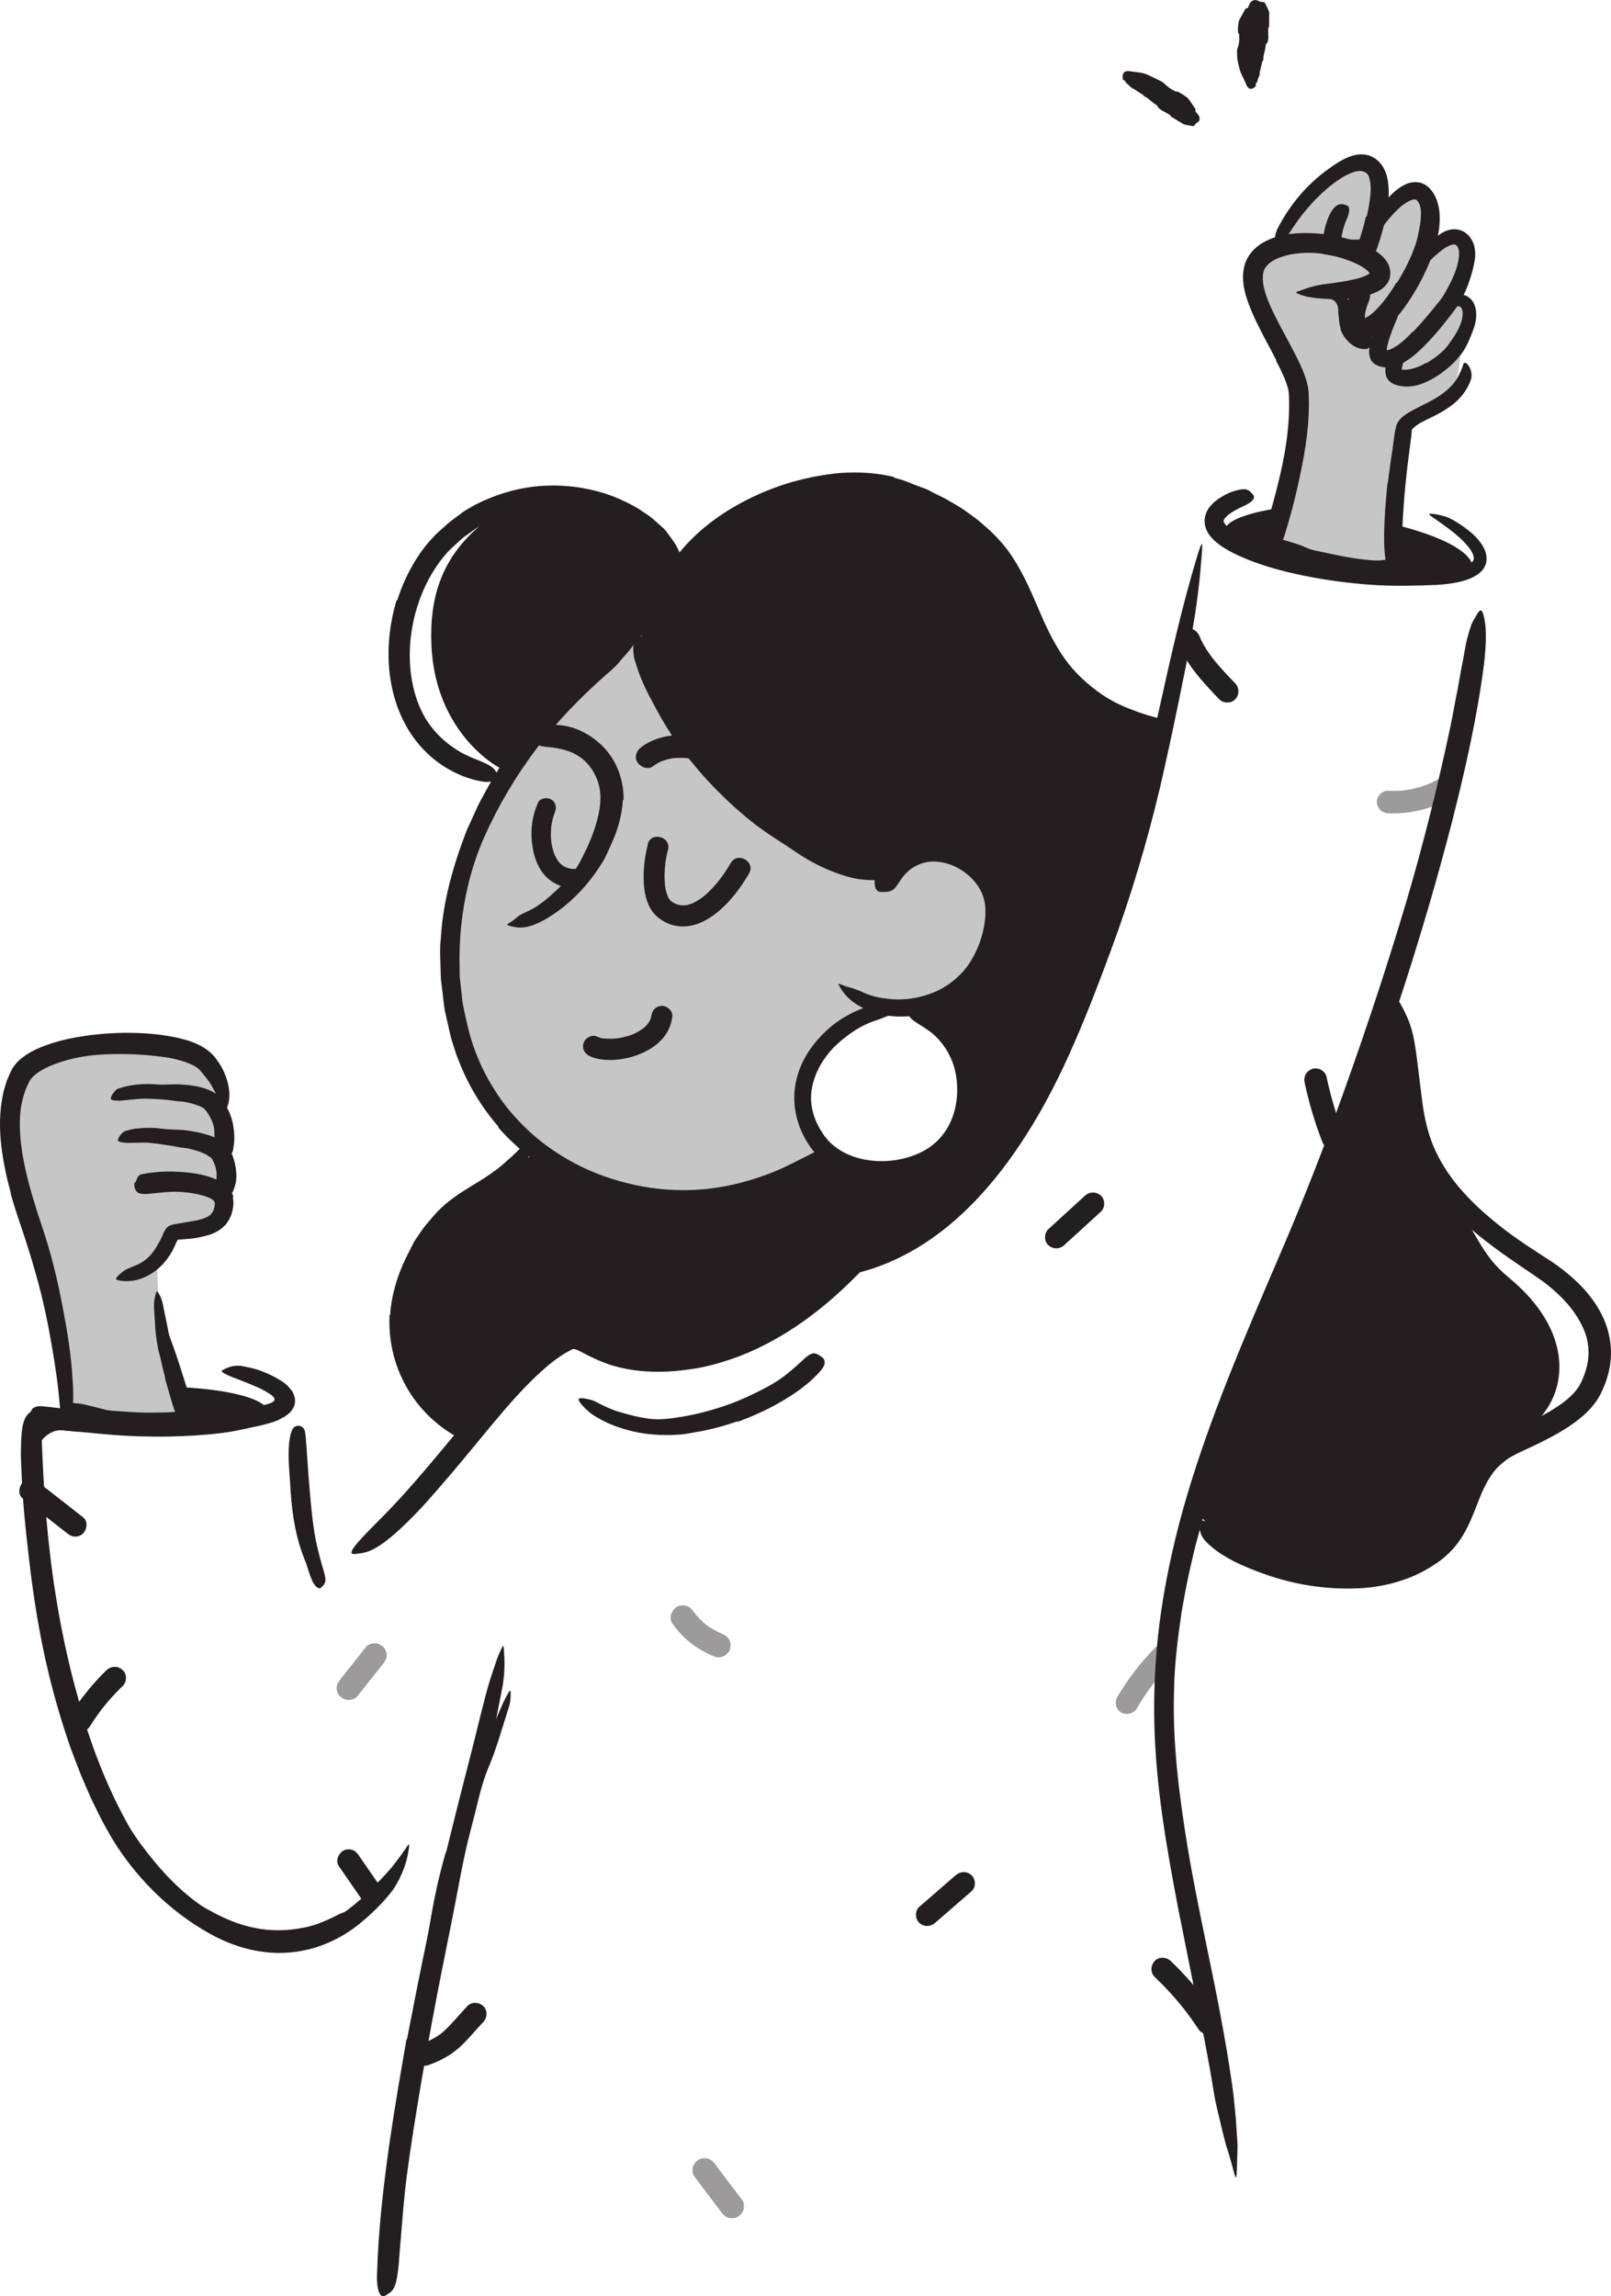 <svg width="120" height="171" viewBox="0 0 120 171" fill="none" xmlns="http://www.w3.org/2000/svg">
<path opacity="0.25" d="M47.835 47.314C47.835 47.314 37.252 56.106 35.621 61.419C33.991 66.733 33.083 71.729 33.542 73.663C34 75.6 37.086 83.419 40.118 85.656C43.155 87.888 48.451 88.938 51.829 88.875C55.207 88.808 61.612 86.031 61.612 86.031C61.612 86.031 58.621 81.24 59.744 79.731C60.867 78.222 65.741 75.056 65.741 75.056C65.741 75.056 71.751 74.877 72.838 72.082C73.925 69.287 73.723 65.885 72.838 64.657C71.953 63.429 66.711 64.139 66.711 64.139H63.58C63.58 64.139 54.466 58.861 52.202 55.378C49.938 51.895 47.84 47.319 47.84 47.319L47.835 47.314Z" fill="#231F20"/>
<path d="M40.073 59.786C39.66 60.688 39.516 61.72 39.619 62.702C39.727 63.738 40.073 64.832 40.922 65.506C41.466 65.939 42.112 66.145 42.804 66.154C43.2 66.154 43.532 65.819 43.532 65.43C43.532 65.042 43.2 64.707 42.804 64.707C42.723 64.707 42.642 64.698 42.562 64.698C42.476 64.689 42.485 64.689 42.584 64.703C42.548 64.698 42.512 64.689 42.472 64.68C42.35 64.653 42.229 64.618 42.112 64.573C42.301 64.644 42.094 64.56 42.054 64.537C41.996 64.506 41.942 64.466 41.883 64.43C41.762 64.363 41.987 64.528 41.852 64.408C41.812 64.368 41.767 64.332 41.726 64.292C41.681 64.243 41.636 64.194 41.591 64.144C41.542 64.082 41.551 64.091 41.614 64.171C41.596 64.144 41.573 64.118 41.555 64.091C41.492 63.988 41.43 63.89 41.376 63.783C41.358 63.747 41.263 63.533 41.34 63.72C41.317 63.662 41.295 63.604 41.272 63.546C41.227 63.421 41.192 63.292 41.156 63.162C41.12 63.033 41.102 62.912 41.079 62.787C41.066 62.707 41.066 62.716 41.079 62.818C41.075 62.783 41.07 62.747 41.066 62.711C41.057 62.64 41.052 62.564 41.048 62.492C41.03 62.22 41.034 61.948 41.052 61.675C41.052 61.622 41.061 61.568 41.066 61.514C41.066 61.479 41.075 61.443 41.079 61.407C41.066 61.514 41.061 61.528 41.079 61.443C41.106 61.309 41.124 61.175 41.156 61.046C41.183 60.938 41.214 60.827 41.245 60.724C41.263 60.666 41.286 60.608 41.308 60.55C41.376 60.358 41.268 60.635 41.317 60.523C41.479 60.166 41.421 59.742 41.057 59.532C40.742 59.349 40.221 59.434 40.06 59.791L40.073 59.786Z" fill="#231F20"/>
<path d="M46.398 59.559C46.322 60.836 45.958 61.97 45.464 63.019C45.284 63.403 45.127 63.792 44.911 64.153C44.143 65.417 43.186 66.551 42.045 67.48C41.533 67.882 40.999 68.266 40.415 68.569C40.042 68.761 39.651 68.944 39.224 69.025C39.013 69.065 38.798 69.083 38.582 69.069C38.362 69.034 38.151 69.007 37.949 68.944C37.697 68.868 37.742 68.842 37.949 68.721C38.052 68.663 38.196 68.574 38.348 68.44C38.429 68.373 38.506 68.306 38.587 68.239C38.667 68.181 38.757 68.136 38.847 68.087C39.004 67.998 39.161 67.926 39.323 67.855C39.48 67.783 39.633 67.699 39.786 67.609C40.091 67.435 40.379 67.216 40.662 66.993C41.214 66.529 41.753 66.024 42.283 65.475C42.921 64.814 43.348 63.939 43.739 63.095C44.17 62.166 44.507 61.188 44.664 60.206C44.75 59.599 44.754 59.005 44.606 58.443C44.377 57.594 43.86 56.79 43.087 56.299C42.495 55.911 41.794 55.755 41.111 55.656C40.958 55.643 40.81 55.634 40.657 55.616C40.091 55.558 39.916 55.446 39.79 55.004C39.763 54.906 39.723 54.808 39.7 54.71C39.633 54.388 39.907 54.098 40.437 54.018C41.219 53.919 42.077 53.968 42.894 54.272C43.707 54.58 44.48 55.098 45.096 55.79C46.016 56.813 46.488 58.251 46.443 59.568H46.403L46.398 59.559Z" fill="#231F20"/>
<path d="M48.635 57.067C48.806 56.942 48.986 56.826 49.179 56.733C49.228 56.706 49.282 56.683 49.331 56.661C49.224 56.706 49.273 56.683 49.354 56.661C49.453 56.63 49.552 56.594 49.65 56.567C49.763 56.536 49.875 56.509 49.992 56.487C50.05 56.478 50.109 56.469 50.167 56.456C50.293 56.433 49.965 56.474 50.19 56.456C50.414 56.438 50.639 56.429 50.863 56.438C50.971 56.438 51.074 56.451 51.182 56.46C51.348 56.474 51.101 56.442 51.2 56.46C51.259 56.474 51.317 56.478 51.371 56.491C51.587 56.536 51.793 56.594 52 56.666C52.04 56.679 52.188 56.746 52.018 56.666C52.058 56.683 52.099 56.701 52.139 56.719C52.238 56.768 52.332 56.817 52.426 56.875C52.476 56.907 52.727 57.09 52.57 56.96C52.651 57.027 52.727 57.094 52.804 57.17C53.118 57.478 53.684 57.505 53.994 57.17C54.304 56.835 54.331 56.313 53.994 55.987C52.431 54.46 49.529 54.33 47.782 55.621C47.431 55.88 47.216 56.357 47.481 56.768C47.705 57.117 48.253 57.349 48.635 57.067Z" fill="#231F20"/>
<path d="M6.199 112.997C5.094 112.131 3.984 111.265 2.879 110.399C2.695 110.256 2.524 110.153 2.282 110.153C2.075 110.153 1.828 110.242 1.684 110.399C1.406 110.702 1.316 111.292 1.684 111.582C2.789 112.448 3.899 113.314 5.004 114.181C5.188 114.324 5.359 114.426 5.601 114.426C5.808 114.426 6.055 114.337 6.199 114.181C6.477 113.877 6.567 113.288 6.199 112.997Z" fill="#231F20"/>
<path d="M7.946 124.36C6.918 125.36 6.006 126.485 5.247 127.699C5.013 128.07 5.157 128.637 5.548 128.847C5.961 129.066 6.451 128.945 6.702 128.548C6.877 128.267 7.061 127.99 7.255 127.722C7.353 127.583 7.452 127.445 7.556 127.311C7.578 127.28 7.601 127.253 7.623 127.222C7.686 127.137 7.515 127.356 7.614 127.235C7.668 127.168 7.722 127.101 7.776 127.034C8.198 126.512 8.656 126.016 9.141 125.547C9.456 125.239 9.474 124.668 9.141 124.364C8.809 124.06 8.288 124.038 7.951 124.364L7.946 124.36Z" fill="#231F20"/>
<path d="M25.245 138.974C25.838 139.832 26.431 140.694 27.024 141.551C27.15 141.734 27.307 141.877 27.527 141.935C27.729 141.988 27.999 141.966 28.174 141.85C28.533 141.618 28.744 141.091 28.475 140.702C27.882 139.845 27.289 138.983 26.696 138.126C26.57 137.943 26.413 137.8 26.193 137.742C25.991 137.689 25.721 137.711 25.546 137.827C25.187 138.059 24.976 138.586 25.245 138.974Z" fill="#231F20"/>
<path d="M34.818 149.381C34.247 149.984 33.726 150.636 33.12 151.203C33.057 151.261 32.994 151.314 32.931 151.373C32.899 151.399 32.868 151.426 32.832 151.453C32.805 151.475 32.679 151.573 32.801 151.48C32.922 151.386 32.792 151.48 32.765 151.502C32.729 151.529 32.693 151.551 32.657 151.573C32.585 151.623 32.509 151.672 32.432 151.716C32.27 151.815 32.1 151.899 31.929 151.98C31.884 152.002 31.835 152.02 31.79 152.042C31.723 152.074 31.974 151.966 31.79 152.042C31.673 152.087 31.556 152.132 31.439 152.172C31.026 152.319 30.703 152.752 30.851 153.203C30.981 153.61 31.444 153.944 31.889 153.788C32.76 153.48 33.551 153.069 34.238 152.449C34.871 151.873 35.41 151.194 35.999 150.573C36.3 150.256 36.34 149.703 35.999 149.39C35.657 149.077 35.132 149.051 34.809 149.39L34.818 149.381Z" fill="#231F20"/>
<path d="M86.013 147.221C86.642 147.819 87.24 148.453 87.797 149.114C87.927 149.27 88.057 149.431 88.183 149.592C88.219 149.641 88.26 149.686 88.295 149.735C88.246 149.672 88.251 149.677 88.295 149.735C88.363 149.82 88.426 149.909 88.493 149.994C88.758 150.351 89.014 150.717 89.257 151.088C89.499 151.458 90.011 151.641 90.411 151.387C90.779 151.15 90.973 150.632 90.712 150.239C89.706 148.712 88.529 147.292 87.204 146.029C86.885 145.725 86.323 145.689 86.013 146.029C85.704 146.368 85.672 146.891 86.013 147.212V147.221Z" fill="#231F20"/>
<g opacity="0.45">
<path d="M84.675 127.214C85.048 126.58 85.457 125.973 85.902 125.393C85.965 125.308 85.906 125.361 85.884 125.415C85.897 125.379 85.938 125.343 85.96 125.317C86.019 125.241 86.077 125.169 86.14 125.098C86.252 124.959 86.369 124.825 86.486 124.692C86.733 124.406 86.993 124.133 87.258 123.866C87.568 123.553 87.595 122.99 87.258 122.682C86.921 122.374 86.396 122.347 86.068 122.682C84.972 123.785 84.006 125.035 83.22 126.375C83 126.754 83.121 127.308 83.521 127.522C83.921 127.737 84.437 127.625 84.675 127.223V127.214Z" fill="#231F20"/>
</g>
<path d="M97.181 80.624C97.5 82.119 97.935 83.584 98.488 85.013C98.645 85.419 99.063 85.745 99.525 85.598C99.925 85.468 100.285 85.004 100.114 84.566C99.561 83.142 99.126 81.673 98.807 80.177C98.717 79.748 98.187 79.458 97.769 79.592C97.311 79.74 97.082 80.164 97.181 80.624Z" fill="#231F20"/>
<g opacity="0.45">
<path d="M103.407 60.56C105.101 60.64 106.812 60.194 108.254 59.314C108.627 59.086 108.807 58.555 108.555 58.166C108.304 57.778 107.805 57.622 107.401 57.867C107.234 57.97 107.068 58.064 106.897 58.153C106.817 58.193 106.736 58.233 106.655 58.274C106.628 58.287 106.34 58.412 106.502 58.345C106.17 58.483 105.824 58.595 105.478 58.684C105.303 58.729 105.128 58.769 104.948 58.8C104.845 58.818 104.746 58.836 104.642 58.85C104.795 58.827 104.611 58.85 104.562 58.858C104.175 58.899 103.789 58.903 103.403 58.885C102.962 58.863 102.54 59.287 102.558 59.725C102.581 60.198 102.927 60.537 103.403 60.564L103.407 60.56Z" fill="#231F20"/>
</g>
<path d="M92.006 50.886C91.463 50.319 90.919 49.748 90.421 49.136C90.394 49.1 90.367 49.069 90.34 49.033C90.259 48.935 90.457 49.19 90.331 49.02C90.272 48.94 90.214 48.864 90.156 48.783C90.043 48.627 89.931 48.466 89.828 48.301C89.724 48.136 89.63 47.975 89.545 47.806C89.5 47.721 89.459 47.64 89.423 47.556C89.41 47.529 89.396 47.457 89.374 47.444C89.414 47.542 89.423 47.56 89.401 47.502C89.387 47.475 89.379 47.444 89.37 47.417C89.212 47.011 88.794 46.685 88.332 46.832C87.932 46.962 87.577 47.422 87.743 47.864C88.377 49.516 89.617 50.815 90.82 52.074C91.126 52.391 91.71 52.4 92.011 52.074C92.312 51.748 92.334 51.23 92.011 50.891L92.006 50.886Z" fill="#231F20"/>
<path opacity="0.25" d="M4.919 103.299C4.919 103.299 3.813 95.261 3.486 94.136C3.153 93.011 0.471 86.313 0.822 83.683C1.172 81.049 2.479 78.629 3.647 78.593C4.815 78.558 10.745 77.477 11.697 77.602C12.649 77.727 16.032 79.701 16.032 79.701L16.297 83.076L16.324 88.872V90.497L12.955 91.765L11.701 94.007C11.701 94.007 11.733 99.124 12.591 101.213C13.449 103.303 14.496 106.576 12.959 106.433C11.423 106.29 4.752 106.165 4.752 106.165L4.932 103.299H4.919Z" fill="#231F20"/>
<path opacity="0.25" d="M95.025 37.877L97.019 29.911L95.025 25.486C95.025 25.486 92.379 20.414 93.704 19.494C95.024 18.574 96.309 16.333 96.309 16.333C96.309 16.333 99.525 12.225 100.738 12.216C101.951 12.207 102.917 15.449 102.917 15.449L105.918 14.489L106.848 17.806C106.848 17.806 108.24 16.431 108.716 17.913C109.192 19.396 108.716 21.177 108.716 21.177C108.716 21.177 108.869 20.968 109.044 22.638C109.219 24.308 108.748 25.491 108.748 25.491C108.748 25.491 109.103 28.808 107.288 29.916C105.477 31.027 104.682 30.969 104.507 32.666C104.332 34.363 103.645 40.551 103.645 40.551C103.645 40.551 102.984 43.262 101.592 42.927C100.199 42.592 94.472 41.141 94.472 41.141L95.025 37.886V37.877Z" fill="#231F20"/>
<path d="M19.087 144.453C18.085 144.239 17.124 143.864 16.252 143.4C15.929 143.234 15.605 143.069 15.3 142.882C14.217 142.207 13.238 141.408 12.331 140.546C11.926 140.167 11.527 139.774 11.145 139.377C10.668 138.854 10.215 138.305 9.837 137.711C9.716 137.528 9.739 137.55 9.878 137.675C10.013 137.805 10.296 138.015 10.583 138.292C10.844 138.537 11.104 138.778 11.374 139.01C11.634 139.247 11.89 139.497 12.155 139.729C12.681 140.203 13.225 140.654 13.781 141.096C14.451 141.623 15.219 142.069 15.987 142.466C16.832 142.908 17.712 143.275 18.624 143.489C19.185 143.618 19.765 143.717 20.344 143.73C21.225 143.77 22.114 143.672 22.968 143.471C23.633 143.306 24.252 143.042 24.859 142.748C24.994 142.685 25.119 142.609 25.254 142.547C25.757 142.319 25.95 142.306 26.162 142.453C26.211 142.489 26.265 142.516 26.305 142.551C26.436 142.676 26.292 142.913 25.942 143.176C24.877 143.891 23.565 144.382 22.186 144.596C21.157 144.712 20.097 144.677 19.082 144.467V144.444L19.087 144.453Z" fill="#231F20"/>
<path d="M3.8 105.755C4.047 105.688 4.308 105.661 4.564 105.684L4.752 105.701L4.901 105.724L5.188 105.768C5.332 105.786 5.476 105.782 5.619 105.8C6.131 105.867 6.644 105.934 7.16 106.019C7.389 106.05 7.618 106.068 7.847 106.085C8.144 106.099 8.436 106.202 8.714 106.313C8.8 106.353 8.782 106.371 8.701 106.411C8.616 106.443 8.467 106.532 8.297 106.577L8.072 106.63L7.96 106.661H7.852C7.704 106.661 7.56 106.666 7.412 106.67C7.115 106.67 6.823 106.661 6.522 106.621C6.167 106.559 5.79 106.59 5.422 106.572C5.22 106.559 5.013 106.545 4.806 106.523C4.6 106.501 4.469 106.496 4.294 106.523C4.092 106.55 3.89 106.63 3.706 106.737C3.427 106.903 3.167 107.139 2.996 107.429C2.861 107.653 2.816 107.916 2.794 108.153C2.789 108.206 2.794 108.26 2.789 108.309C2.767 108.501 2.718 108.55 2.461 108.595C2.403 108.604 2.349 108.617 2.291 108.626C2.102 108.653 1.945 108.546 1.904 108.331C1.815 107.706 2.039 107.014 2.506 106.532C2.843 106.166 3.288 105.889 3.787 105.737L3.796 105.76L3.8 105.755Z" fill="#231F20"/>
<path d="M10.934 106.231C10.403 106.195 9.869 106.155 9.339 106.097C9.146 106.079 8.948 106.083 8.755 106.052C8.072 105.949 7.394 105.798 6.738 105.574C6.446 105.485 6.154 105.4 5.862 105.311C5.682 105.235 5.503 105.164 5.327 105.079C5.157 104.976 5.004 104.851 4.847 104.73C4.753 104.65 4.784 104.623 4.91 104.588C5.031 104.556 5.265 104.48 5.485 104.48L6.051 104.538C6.23 104.57 6.41 104.614 6.585 104.659C6.94 104.744 7.3 104.829 7.663 104.927C8.095 105.07 8.571 105.061 9.029 105.101C9.537 105.141 10.049 105.172 10.565 105.186C10.884 105.195 11.203 105.199 11.522 105.19C12.007 105.186 12.497 105.19 12.977 105.141C13.35 105.11 13.714 105.003 14.087 104.945C14.168 104.931 14.249 104.909 14.33 104.905C14.639 104.891 14.743 104.976 14.819 105.226C14.837 105.284 14.86 105.342 14.869 105.396C14.905 105.588 14.788 105.757 14.572 105.86C13.93 106.137 13.233 106.186 12.524 106.235C11.998 106.271 11.464 106.271 10.929 106.253V106.226L10.934 106.231Z" fill="#231F20"/>
<path d="M13.44 103.298C13.44 103.298 18.26 103.459 19.697 104.665C21.575 106.241 14.199 106.241 14.199 106.241L13.44 103.294V103.298Z" fill="#231F20"/>
<path d="M33.232 137.942C33.551 136.906 33.883 135.874 34.229 134.852C34.355 134.477 34.454 134.097 34.593 133.727C35.101 132.427 35.622 131.141 36.17 129.869C36.421 129.306 36.651 128.735 36.889 128.172C37.194 127.453 37.477 126.717 37.881 126.038C38.007 125.828 38.039 125.873 38.039 126.096C38.039 126.319 38.039 126.725 37.895 127.154C37.405 128.672 36.992 130.204 36.363 131.677C35.995 132.561 35.761 133.53 35.469 134.463C35.141 135.486 34.818 136.513 34.521 137.549C34.337 138.183 34.162 138.826 33.996 139.464C33.735 140.433 33.475 141.411 33.282 142.389C33.129 143.148 33.057 143.907 32.931 144.666C32.904 144.831 32.891 144.997 32.855 145.166C32.738 145.787 32.626 145.97 32.352 146.055C32.289 146.073 32.226 146.104 32.163 146.113C31.961 146.135 31.844 145.854 31.858 145.385C31.884 144.688 31.929 143.979 32.033 143.264C32.141 142.554 32.266 141.835 32.419 141.116C32.635 140.049 32.9 138.991 33.201 137.942H33.228H33.232Z" fill="#231F20"/>
<path d="M99.876 24.521C99.75 24.15 99.741 23.811 99.719 23.547C99.705 23.449 99.683 23.364 99.683 23.275C99.696 22.958 99.665 22.744 99.485 22.498C99.404 22.395 99.288 22.328 99.166 22.279C99.005 22.221 98.843 22.208 98.659 22.159C98.6 22.141 98.582 22.043 98.618 21.922C98.654 21.802 98.762 21.645 98.915 21.614C99.436 21.525 100.092 21.708 100.375 22.252C100.532 22.57 100.689 22.86 100.752 23.132C100.81 23.436 100.806 23.699 100.855 23.922C100.882 24.056 100.927 24.19 100.999 24.315C101.102 24.503 101.237 24.695 101.426 24.811C101.574 24.905 101.763 24.914 101.924 24.918C101.96 24.918 101.996 24.909 102.032 24.918C102.158 24.922 102.163 25.048 102.145 25.333L102.131 25.53C102.113 25.744 102.005 25.923 101.83 25.981C101.332 26.066 100.828 25.825 100.469 25.476C100.195 25.217 99.988 24.887 99.849 24.534L99.876 24.521Z" fill="#231F20"/>
<path d="M100.415 42.685C99.885 42.564 99.355 42.439 98.834 42.296C98.645 42.247 98.448 42.225 98.259 42.162C97.599 41.948 96.939 41.72 96.31 41.43C96.027 41.314 95.744 41.198 95.456 41.099C95.092 40.965 94.737 40.796 94.427 40.546C94.333 40.465 94.4 40.363 94.553 40.273C94.706 40.184 94.944 40.09 95.16 40.126C95.55 40.175 95.905 40.291 96.265 40.403C96.624 40.515 96.983 40.626 97.334 40.796C97.756 40.992 98.237 41.046 98.69 41.149C99.194 41.26 99.701 41.372 100.213 41.461C100.528 41.515 100.847 41.568 101.161 41.613C101.642 41.675 102.127 41.738 102.612 41.738C102.989 41.738 103.358 41.653 103.726 41.595C103.807 41.582 103.888 41.559 103.969 41.555C104.274 41.533 104.368 41.617 104.445 41.934C104.463 42.006 104.485 42.077 104.494 42.153C104.53 42.399 104.413 42.609 104.18 42.689C103.497 42.939 102.765 42.948 102.032 42.908C101.489 42.877 100.945 42.801 100.402 42.716V42.685H100.415Z" fill="#231F20"/>
<path d="M95.025 37.875C95.025 37.875 91.314 38.389 91.229 39.505C91.144 40.621 94.468 41.135 94.468 41.135L95.02 37.88L95.025 37.875Z" fill="#231F20"/>
<path d="M103.995 39.096C103.995 39.096 109.026 40.23 109.655 41.984C110.176 43.435 104.714 42.752 104.588 42.792C104.462 42.833 103.995 39.096 103.995 39.096Z" fill="#231F20"/>
<path d="M103.64 75.05C103.64 75.05 104.444 76.073 104.75 79.417C105.055 82.762 106.133 86.803 107.786 88.87C110.118 91.786 110.181 93.326 112.368 95.121C117.781 99.564 116.712 104.641 113.41 106.663C109.749 108.905 110.886 108.927 110.513 109.574C110.136 110.222 108.357 114.508 107.611 115.174C106.861 115.835 103.416 116.035 102.391 116.875C101.372 117.719 92.069 115.379 92.069 115.379L88.879 112.45L95.811 93.924L103.645 75.05H103.64Z" fill="#231F20"/>
<path d="M37.603 57.38C36.103 56.71 32.379 53.83 32.136 48.043C31.992 44.659 32.743 41.033 36.992 38.225C39.943 36.273 43.69 36.546 45.397 37.39C47.724 38.542 50.81 41.837 50.81 41.837C50.81 41.837 57.624 36.139 59.749 36.3C61.874 36.461 68.544 35.398 69.587 36.836C70.633 38.274 74.936 42.011 75.898 43.806C76.859 45.601 79.433 50.338 80.722 51.303C82.011 52.272 86.962 53.821 86.962 53.821C86.962 53.821 80.556 75.03 79.011 78.165C77.466 81.299 73.378 87.769 72.021 89.077C70.665 90.386 63.787 94.185 63.787 94.185C63.787 94.185 59.138 98.512 57.054 99.485C54.969 100.459 50.904 101.562 47.84 101.204C44.777 100.847 42.49 99.994 42.49 99.994L34.953 106.813C34.953 106.813 30.209 103.424 30.025 98.887C29.841 94.351 33.039 90.823 33.039 90.823L40.119 85.648C40.119 85.648 43.285 89.135 47.957 89.077C52.629 89.024 57.952 88.068 57.952 88.068L61.609 86.023C61.609 86.023 65.719 88.064 67.498 87.028C69.276 85.996 71.518 84.934 71.734 83.085C71.945 81.237 70.737 77.513 70.737 77.513L68.535 75.044C68.535 75.044 72.026 73.78 72.834 72.07C73.643 70.36 74.865 67.06 74.043 66.274C73.225 65.488 69.748 63.586 69.748 63.586L65.737 64.644C65.737 64.644 57.494 63.144 54.745 59.161C51.996 55.178 47.975 48.843 47.957 48.735C47.939 48.628 47.836 47.307 47.836 47.307C47.836 47.307 43.559 50.316 42.63 51.249C41.7 52.182 37.603 57.371 37.603 57.371V57.38Z" fill="#231F20"/>
<path d="M111.124 107.326L111.466 107.084C111.582 107.013 111.704 106.95 111.825 106.888C112.063 106.763 112.315 106.625 112.517 106.54L113.765 105.968C114.574 105.584 115.36 105.182 116.056 104.713C116.753 104.249 117.359 103.7 117.683 103.119C118.051 102.41 118.293 101.642 118.325 100.878C118.338 100.32 118.262 99.757 118.06 99.222C117.858 98.686 117.57 98.172 117.224 97.681C116.595 96.819 115.782 96.051 114.879 95.386C114.43 95.064 113.927 94.73 113.433 94.395C112.939 94.06 112.445 93.721 111.951 93.368C109.997 91.97 108.065 90.394 106.641 88.344C106.012 87.438 105.505 86.442 105.145 85.398C104.786 84.353 104.584 83.277 104.458 82.219C104.301 80.861 104.274 79.513 104.157 78.2C104.04 76.887 103.887 75.588 103.591 74.297C103.488 73.462 103.501 73.561 103.941 74.163C104.067 74.311 104.175 74.503 104.301 74.726C104.426 74.949 104.575 75.204 104.7 75.499C104.992 76.075 105.217 76.784 105.356 77.575C105.59 78.963 105.716 80.348 105.895 81.66C106.044 82.978 106.3 84.223 106.776 85.366C107.023 85.933 107.306 86.492 107.652 87.014C107.813 87.282 108.007 87.536 108.186 87.795C108.388 88.041 108.568 88.304 108.788 88.541C109.628 89.519 110.612 90.407 111.668 91.247C112.297 91.751 112.966 92.229 113.658 92.694C114.008 92.926 114.358 93.153 114.709 93.386L115.243 93.729L115.8 94.1C117.247 95.127 118.639 96.413 119.434 98.154C119.861 99.101 120.072 100.186 119.978 101.24C119.933 101.767 119.825 102.28 119.655 102.771C119.587 103.021 119.475 103.253 119.372 103.486L119.214 103.834L119.003 104.196C118.392 105.129 117.575 105.754 116.757 106.299C115.931 106.83 115.073 107.268 114.219 107.674L113.433 108.04L113.047 108.219L112.71 108.402C112.247 108.638 111.865 108.964 111.51 109.317C110.828 110.058 110.401 111.04 109.997 112.108C109.682 112.911 109.345 113.769 108.829 114.559C108.317 115.349 107.602 116.041 106.821 116.528C105.28 117.555 103.465 118.091 101.673 118.247C98.879 118.453 96.116 117.993 93.556 116.979C92.985 116.769 92.442 116.524 91.889 116.256C91.386 115.988 90.982 115.742 90.658 115.514C90.344 115.273 90.097 115.068 89.908 114.88C89.531 114.505 89.4 114.179 89.36 113.853C89.342 113.702 89.297 113.536 89.315 113.416C89.347 113.215 89.585 113.197 89.98 113.318C90.178 113.376 90.407 113.478 90.676 113.603C90.95 113.72 91.26 113.871 91.597 114.05C92.621 114.546 93.65 115.032 94.733 115.407C95.82 115.769 96.929 116.082 98.061 116.26C99.193 116.43 100.334 116.501 101.457 116.425C102.571 116.327 103.654 116.064 104.642 115.635L105.186 115.376C105.365 115.291 105.523 115.166 105.693 115.064C106.048 114.858 106.336 114.626 106.601 114.38C107.131 113.876 107.521 113.237 107.867 112.465C108.218 111.692 108.51 110.795 108.977 109.848C109.44 108.906 110.167 107.946 111.093 107.285L111.124 107.317V107.326Z" fill="#231F20"/>
<path d="M106.228 27.048C106.735 26.771 107.243 26.392 107.652 25.963C107.8 25.807 107.912 25.619 108.043 25.445C108.487 24.838 108.923 24.106 108.95 23.382C108.955 23.23 108.932 23.074 108.874 22.98C108.82 22.878 108.775 22.824 108.694 22.811C108.577 22.784 108.38 22.855 108.177 22.945C107.971 23.025 107.76 23.128 107.522 23.235C107.342 23.302 107.355 23.213 107.396 23.061C107.436 22.909 107.504 22.619 107.733 22.378C107.836 22.27 107.953 22.177 108.101 22.101C108.249 22.025 108.415 21.949 108.654 21.931C108.874 21.909 109.175 21.967 109.381 22.128C109.498 22.199 109.565 22.288 109.651 22.378C109.727 22.467 109.763 22.561 109.817 22.659C109.97 23.034 109.974 23.364 109.952 23.668C109.929 23.976 109.853 24.253 109.754 24.516C109.521 25.146 109.278 25.78 108.878 26.325C108.433 26.923 107.899 27.405 107.31 27.825C106.947 28.08 106.56 28.303 106.142 28.486C105.824 28.62 105.487 28.732 105.127 28.767C104.948 28.781 104.763 28.794 104.579 28.776C104.485 28.776 104.4 28.754 104.301 28.74C104.188 28.727 104.085 28.691 103.977 28.656L103.923 28.638C103.766 28.584 103.622 28.504 103.497 28.392C103.375 28.28 103.29 28.133 103.241 27.972C103.146 27.664 103.2 27.262 103.317 26.954C103.362 26.834 103.398 26.718 103.456 26.606C103.685 26.209 103.856 26.151 104.153 26.285C104.22 26.316 104.292 26.343 104.35 26.378C104.557 26.512 104.602 26.749 104.53 26.99C104.489 27.124 104.453 27.253 104.431 27.374C104.395 27.53 104.436 27.499 104.444 27.526C104.476 27.557 104.512 27.544 104.521 27.535C104.521 27.535 104.512 27.521 104.557 27.53C104.62 27.539 104.692 27.53 104.759 27.53C105.163 27.495 105.707 27.334 106.205 27.03L106.223 27.057L106.228 27.048Z" fill="#231F20"/>
<path d="M105.257 24.704C105.963 23.976 106.645 23.141 107.31 22.315C107.521 22.047 107.683 21.717 107.858 21.4C108.173 20.842 108.433 20.235 108.581 19.636C108.653 19.337 108.689 19.038 108.68 18.779C108.671 18.52 108.568 18.332 108.451 18.243C108.37 18.176 108.15 18.198 107.917 18.31C107.683 18.417 107.445 18.587 107.225 18.77C106.65 19.248 106.093 19.801 105.536 20.364C105.361 20.538 105.352 20.494 105.415 20.284C105.482 20.074 105.572 19.667 105.792 19.248C105.999 18.882 106.205 18.511 106.484 18.163C106.776 17.832 107.09 17.502 107.593 17.243C107.849 17.131 108.182 17.024 108.599 17.096C108.802 17.131 109.017 17.225 109.165 17.341C109.305 17.457 109.453 17.573 109.538 17.725C109.588 17.797 109.633 17.872 109.678 17.944L109.763 18.163C109.826 18.314 109.844 18.448 109.862 18.587C109.898 18.859 109.893 19.114 109.853 19.35C109.763 19.918 109.619 20.427 109.448 20.936C109.273 21.44 109.071 21.927 108.806 22.391C108.662 22.646 108.496 22.896 108.316 23.137L107.813 23.784C107.476 24.217 107.122 24.646 106.749 25.066C106.291 25.579 105.805 26.079 105.248 26.526C104.898 26.803 104.512 27.057 104.054 27.236L103.69 27.338C103.559 27.361 103.429 27.365 103.281 27.379C102.989 27.352 102.697 27.285 102.441 27.137C102.333 27.079 102.252 26.977 102.167 26.892C102.108 26.785 102.046 26.678 102.028 26.553C101.983 26.423 101.996 26.285 101.983 26.146C101.983 26.012 102.01 25.852 102.014 25.753C102.05 25.539 102.095 25.329 102.149 25.128C102.257 24.726 102.396 24.342 102.567 23.967C102.639 23.802 102.71 23.637 102.8 23.476C103.146 22.882 103.407 22.757 103.753 22.878C103.829 22.905 103.914 22.927 103.977 22.967C104.184 23.11 104.197 23.414 104.031 23.798C103.811 24.302 103.595 24.856 103.438 25.383C103.398 25.517 103.366 25.646 103.335 25.771C103.321 25.834 103.312 25.892 103.303 25.954C103.299 25.981 103.29 26.017 103.29 26.039V26.079C103.299 26.079 103.308 26.079 103.308 26.079C103.308 26.079 103.312 26.075 103.326 26.07C103.353 26.066 103.371 26.07 103.407 26.066C103.479 26.03 103.541 26.035 103.622 25.99C103.784 25.919 103.964 25.811 104.148 25.682C104.516 25.423 104.88 25.066 105.226 24.695L105.253 24.717L105.257 24.704Z" fill="#231F20"/>
<path d="M53.361 56.313C54.255 57.38 55.243 58.389 56.303 59.314C56.685 59.657 57.121 59.934 57.516 60.26C58.931 61.385 60.44 62.417 62.062 63.221C62.785 63.564 63.553 63.806 64.312 63.966C64.798 64.064 65.292 64.123 65.759 64.127C66.235 64.154 66.702 64.149 67.178 64.038C67.479 63.975 67.529 64.056 67.371 64.364C67.331 64.444 67.277 64.538 67.21 64.645C67.138 64.743 67.044 64.846 66.936 64.957C66.711 65.19 66.397 65.333 66.042 65.44C65.736 65.507 65.409 65.565 65.103 65.542L64.64 65.534L64.191 65.489C63.585 65.435 63.023 65.252 62.475 65.074C61.379 64.69 60.364 64.167 59.421 63.542C58.311 62.774 57.112 62.078 56.038 61.225C54.866 60.291 53.77 59.264 52.754 58.171C52.126 57.501 51.541 56.791 50.975 56.068C50.127 54.965 49.39 53.768 48.739 52.54C48.226 51.593 47.737 50.629 47.413 49.566C47.337 49.334 47.252 49.106 47.216 48.861C47.184 48.633 47.166 48.441 47.166 48.285C47.166 48.124 47.198 47.99 47.234 47.883C47.306 47.664 47.436 47.544 47.638 47.446C47.728 47.401 47.818 47.347 47.912 47.321C48.217 47.245 48.5 47.579 48.667 48.129C48.963 48.946 49.242 49.754 49.619 50.562C49.978 51.37 50.432 52.165 50.913 52.947C51.645 54.098 52.476 55.224 53.401 56.277L53.37 56.309L53.361 56.313Z" fill="#231F20"/>
<path d="M29.589 44.707C29.935 43.609 30.425 42.551 31.044 41.573C31.359 41.082 31.705 40.613 32.105 40.18L32.406 39.854L32.724 39.559L33.367 38.979C33.69 38.711 34.041 38.474 34.373 38.215C34.535 38.081 34.715 37.974 34.899 37.871L35.447 37.563C36.767 36.893 38.187 36.442 39.642 36.25C41.098 36.072 42.571 36.143 43.986 36.465C45.248 36.728 46.457 37.233 47.553 37.88C47.89 38.112 48.24 38.327 48.563 38.577L49.48 39.394C49.745 39.706 49.974 40.05 50.212 40.376C50.441 40.711 50.585 41.099 50.774 41.448C51.007 41.885 50.877 41.876 50.526 41.613C50.324 41.466 50.082 41.291 49.808 41.095C49.525 40.881 49.148 40.689 48.824 40.421C48.254 39.947 47.679 39.492 47.032 39.148C46.726 38.947 46.38 38.818 46.048 38.67L45.796 38.563C45.715 38.523 45.635 38.478 45.545 38.456L45.028 38.278C43.645 37.804 42.167 37.626 40.662 37.639C38.852 37.675 37.019 38.362 35.469 39.34L34.854 39.782C34.647 39.93 34.436 40.072 34.256 40.251C33.883 40.595 33.493 40.925 33.174 41.305C32.522 42.073 31.983 42.948 31.566 43.886C31.314 44.466 31.103 45.065 30.932 45.681C30.775 46.297 30.658 46.922 30.586 47.556C30.393 49.467 30.631 51.472 31.507 53.16C32.194 54.468 33.291 55.472 34.539 56.138C34.822 56.272 35.096 56.406 35.393 56.517C36.475 56.955 36.821 57.138 36.992 57.58C37.032 57.678 37.091 57.776 37.113 57.866C37.145 58.018 37.023 58.116 36.763 58.174C36.633 58.201 36.466 58.219 36.273 58.227C36.076 58.236 35.86 58.183 35.613 58.138C35.245 58.071 34.89 57.937 34.526 57.817C34.175 57.66 33.816 57.517 33.479 57.317C32.792 56.937 32.15 56.446 31.593 55.861C30.456 54.705 29.697 53.2 29.302 51.65C28.713 49.333 28.879 46.926 29.54 44.694L29.58 44.703L29.589 44.707Z" fill="#231F20"/>
<path d="M98.218 90.886C95.824 96.588 93.254 102.156 91.215 107.911C90.487 110.014 89.827 112.14 89.27 114.283C88.996 115.22 88.798 116.176 88.574 117.127C88.363 118.078 88.196 119.038 88.021 119.998C87.738 121.923 87.491 123.856 87.455 125.803C87.32 129.678 87.819 133.599 88.448 137.479C89.023 140.926 89.778 144.368 90.469 147.784C90.905 149.981 91.323 152.191 91.655 154.419C91.736 154.977 91.826 155.531 91.889 156.094L92.055 157.777L92.167 159.46C92.208 160.023 92.145 160.59 92.145 161.153C92.105 162.559 92.069 162.367 91.763 161.206C91.682 160.916 91.588 160.568 91.462 160.17C91.426 160.072 91.408 159.965 91.354 159.862C91.327 159.755 91.296 159.648 91.269 159.536C91.211 159.313 91.152 159.076 91.089 158.831C90.972 158.335 90.842 157.804 90.707 157.237C90.645 156.951 90.577 156.661 90.51 156.362C90.46 156.058 90.406 155.75 90.353 155.437C89.993 153.205 89.544 150.977 89.086 148.749C88.637 146.512 88.192 144.27 87.743 142.029C86.885 137.524 86.081 132.951 85.982 128.258C85.924 125.45 86.099 122.592 86.525 119.757C86.957 116.922 87.603 114.118 88.412 111.389C90.191 105.388 92.666 99.66 95.105 93.967C96.619 90.466 98.043 86.952 99.346 83.371C101.331 77.959 103.177 72.463 104.804 66.98C106.057 62.711 107.108 58.478 108.02 54.192C108.222 53.25 108.37 52.321 108.568 51.37C108.73 50.49 108.851 49.758 108.977 49.146C109.093 48.535 109.165 48.048 109.264 47.646C109.48 46.838 109.606 46.391 109.862 46.012C109.974 45.842 110.086 45.61 110.19 45.507C110.369 45.333 110.504 45.614 110.603 46.298C110.724 46.99 110.697 48.048 110.549 49.396C110.041 53.361 109.143 57.335 108.123 61.331C107.09 65.323 105.918 69.333 104.633 73.316C103.672 76.272 102.679 79.223 101.614 82.157C100.559 85.09 99.454 88.01 98.263 90.904L98.223 90.895L98.218 90.886Z" fill="#231F20"/>
<path d="M29.058 97.917C29.166 96.39 29.616 94.926 30.271 93.604L30.635 92.885C30.756 92.644 30.869 92.403 31.03 92.189C31.305 91.805 31.547 91.398 31.861 91.059C32.167 90.702 32.446 90.349 32.814 90.001C33.524 89.322 34.314 88.813 35.078 88.34C35.77 87.933 36.43 87.518 37.032 87.058C37.427 86.772 37.755 86.424 38.123 86.125C38.478 85.803 38.793 85.455 39.161 85.111C39.404 84.902 39.444 84.96 39.458 85.277C39.493 85.603 39.458 86.219 39.103 86.755C39.031 86.875 38.946 86.991 38.865 87.103C38.779 87.215 38.698 87.335 38.6 87.433C38.407 87.63 38.209 87.835 38.007 88.014C37.598 88.389 37.176 88.715 36.753 89.027C35.918 89.666 35.06 90.139 34.314 90.711L33.995 90.978L33.708 91.278C33.519 91.496 33.344 91.751 33.164 91.992C32.98 92.233 32.823 92.488 32.661 92.742C32.504 92.997 32.324 93.242 32.19 93.506C31.525 94.631 31.012 95.859 30.797 97.14C30.694 97.931 30.622 98.739 30.738 99.534C30.878 100.739 31.282 101.931 31.938 102.972C32.486 103.758 33.142 104.436 33.883 105.021C34.045 105.155 34.211 105.271 34.364 105.41C34.983 105.878 35.109 106.111 34.983 106.562C34.957 106.664 34.939 106.771 34.903 106.861C34.777 107.164 34.341 107.182 33.789 106.861C32.176 105.91 30.703 104.378 29.863 102.458C29.216 101.047 28.942 99.458 29.018 97.913H29.058V97.917Z" fill="#231F20"/>
<path d="M103.367 36.023C103.483 35.086 103.618 34.148 103.757 33.215C103.811 32.876 103.834 32.532 103.901 32.193C103.928 32.081 103.924 32.001 103.977 31.862C103.995 31.621 104.126 31.416 104.274 31.233C104.368 31.13 104.427 31.072 104.499 31.018C104.566 30.956 104.633 30.916 104.701 30.866C104.966 30.683 105.222 30.554 105.478 30.42C105.981 30.165 106.466 29.933 106.929 29.661C107.373 29.402 107.778 29.08 108.115 28.732C108.33 28.504 108.501 28.254 108.64 27.991C108.766 27.723 108.91 27.459 108.991 27.151C109.049 26.964 109.184 26.973 109.346 27.169C109.498 27.352 109.709 27.79 109.57 28.263C109.292 29.067 108.748 29.723 108.137 30.179C107.526 30.639 106.87 30.969 106.241 31.264C105.967 31.393 105.707 31.536 105.491 31.697C105.384 31.773 105.285 31.862 105.231 31.925C105.199 31.947 105.186 32.005 105.154 32.05C105.159 32.251 105.114 32.505 105.092 32.728C104.975 33.653 104.844 34.577 104.75 35.506C104.687 36.077 104.633 36.653 104.588 37.225C104.526 38.095 104.454 38.971 104.458 39.837C104.458 40.511 104.552 41.172 104.593 41.837C104.602 41.984 104.624 42.127 104.629 42.275C104.638 42.824 104.548 42.998 104.193 43.114C104.112 43.141 104.031 43.177 103.951 43.19C103.677 43.244 103.452 43.02 103.362 42.614C103.236 42.016 103.146 41.395 103.115 40.766C103.088 40.136 103.102 39.502 103.129 38.863C103.169 37.917 103.254 36.966 103.344 36.015H103.376L103.367 36.023Z" fill="#231F20"/>
<path d="M101.799 16.144C101.933 15.599 102.023 15.046 102.077 14.519C102.126 13.996 102.095 13.469 101.942 13.13C101.83 12.884 101.65 12.786 101.453 12.742C101.255 12.706 100.95 12.755 100.644 12.88C100.339 13.001 100.024 13.179 99.723 13.38C99.117 13.782 98.551 14.286 98.021 14.818C97.554 15.296 97.118 15.818 96.723 16.354C96.215 17.05 95.793 17.783 95.249 18.448C95.096 18.662 95.052 18.627 95.007 18.359C94.989 18.225 94.971 18.033 94.962 17.796C94.971 17.568 95.029 17.323 95.132 17.082C95.977 15.43 97.131 13.969 98.641 12.813C99.103 12.474 99.57 12.121 100.132 11.84C100.411 11.697 100.729 11.576 101.093 11.518C101.448 11.46 101.893 11.5 102.257 11.701C102.648 11.906 102.944 12.259 103.115 12.612C103.29 12.965 103.366 13.322 103.407 13.661C103.483 14.345 103.434 14.987 103.33 15.613C103.205 16.381 103.011 17.117 102.787 17.845L102.652 18.26C102.585 18.457 102.531 18.658 102.414 18.819C102.158 19.14 101.695 19.207 101.322 19.225C101.003 19.238 100.707 19.216 100.415 19.189L99.979 19.14L99.75 19.113L99.454 19.069C99.139 19.019 98.829 18.966 98.524 18.917C98.497 18.484 98.497 18.037 98.578 17.546C98.641 17.157 98.713 16.845 98.834 16.501C98.901 16.305 98.973 16.104 99.076 15.916C99.265 15.563 99.454 15.358 99.638 15.273C99.813 15.179 99.97 15.179 100.141 15.238C100.217 15.264 100.303 15.282 100.366 15.318C100.577 15.447 100.514 15.782 100.366 16.206C100.19 16.573 100.065 16.97 99.975 17.381C99.952 17.483 99.934 17.586 99.916 17.689L99.903 17.765C99.903 17.796 99.903 17.774 99.903 17.778L99.912 17.791C99.912 17.791 99.934 17.809 99.943 17.809C99.97 17.805 99.943 17.796 99.993 17.796C100.28 17.823 100.563 17.845 100.828 17.845C100.959 17.845 101.084 17.845 101.197 17.836C101.273 17.827 101.26 17.832 101.26 17.832C101.26 17.832 101.26 17.836 101.269 17.836L101.282 17.791C101.462 17.251 101.619 16.693 101.74 16.139H101.776L101.799 16.144Z" fill="#231F20"/>
<path d="M104.058 21.056C104.624 20.145 105.123 19.163 105.46 18.154C105.581 17.783 105.648 17.404 105.72 17.038C105.792 16.712 105.832 16.395 105.841 16.086C105.859 15.778 105.837 15.488 105.752 15.265C105.711 15.153 105.662 15.05 105.59 14.975C105.54 14.899 105.478 14.867 105.401 14.854C105.325 14.845 105.248 14.854 105.163 14.885C105.033 14.93 104.894 15.001 104.754 15.086C104.256 15.399 103.816 15.877 103.411 16.354C103.151 16.662 102.922 17.002 102.67 17.323C102.405 17.64 102.176 17.975 101.888 18.283C101.713 18.475 101.691 18.435 101.686 18.18C101.673 17.926 101.7 17.457 101.897 16.997C102.275 16.198 102.764 15.466 103.375 14.765C103.694 14.421 104.031 14.082 104.543 13.805C104.611 13.769 104.66 13.742 104.763 13.702C104.813 13.684 104.867 13.662 104.907 13.64L105.055 13.608C105.248 13.559 105.451 13.555 105.639 13.577C106.026 13.613 106.38 13.881 106.578 14.126C106.83 14.421 106.991 14.765 107.081 15.082C107.131 15.242 107.167 15.403 107.189 15.559C107.22 15.72 107.234 15.872 107.238 16.024C107.261 16.631 107.194 17.207 107.063 17.752C106.776 18.948 106.304 20.051 105.738 21.101C105.392 21.748 105.001 22.369 104.566 22.963C104.238 23.414 103.869 23.847 103.447 24.244C103.227 24.441 103.007 24.633 102.737 24.798C102.481 24.963 102.162 25.115 101.767 25.142C101.587 25.168 101.417 25.11 101.246 25.084C101.125 25.03 100.995 24.981 100.882 24.914C100.779 24.838 100.667 24.771 100.581 24.677C100.5 24.579 100.402 24.485 100.357 24.365L100.267 24.191L100.213 24.003C100.101 23.449 100.199 23.03 100.325 22.637C100.393 22.436 100.46 22.239 100.559 22.056C100.932 21.382 101.246 21.27 101.623 21.427C101.709 21.462 101.803 21.494 101.87 21.543C102.091 21.726 102.113 22.043 101.96 22.44C101.799 22.829 101.668 23.262 101.668 23.556V23.65L101.686 23.673C101.695 23.681 101.704 23.686 101.718 23.69C101.736 23.69 101.736 23.69 101.745 23.69C101.758 23.699 101.745 23.668 101.718 23.664L101.722 23.659C101.722 23.659 101.709 23.65 101.758 23.641C101.843 23.601 101.978 23.53 102.122 23.409C102.454 23.155 102.805 22.766 103.124 22.36C103.447 21.949 103.748 21.503 104.018 21.038L104.049 21.056H104.058Z" fill="#231F20"/>
<path d="M0.813 88.871C0.498 87.715 0.233 86.527 0.094 85.299C-0.045 84.076 -0.05 82.808 0.215 81.531C0.247 81.298 0.332 81.066 0.4 80.834L0.503 80.486C0.548 80.374 0.597 80.262 0.647 80.146L0.799 79.811C0.826 79.753 0.844 79.704 0.88 79.642L1.006 79.445C1.177 79.186 1.383 78.985 1.59 78.816C2.331 78.226 3.108 77.936 3.876 77.682C4.649 77.44 5.422 77.275 6.199 77.159C7.753 76.922 9.312 76.856 10.871 76.954C11.562 77.003 12.259 77.088 12.95 77.222C13.642 77.369 14.343 77.543 15.008 77.909L15.322 78.106C15.426 78.177 15.524 78.262 15.628 78.338C15.726 78.423 15.816 78.525 15.911 78.619C15.996 78.713 16.059 78.802 16.131 78.896C16.414 79.267 16.643 79.677 16.805 80.12C16.971 80.557 17.074 81.021 17.083 81.499C17.097 81.972 16.98 82.468 16.701 82.874C16.508 83.124 16.351 83.156 16.346 83.129C16.324 83.089 16.414 82.968 16.445 82.749C16.477 82.531 16.432 82.222 16.284 81.897C16.153 81.571 15.978 81.222 15.771 80.861C15.596 80.535 15.349 80.253 15.12 79.963C15.066 79.892 15.003 79.82 14.94 79.753C14.882 79.695 14.81 79.593 14.765 79.575C14.68 79.499 14.563 79.423 14.433 79.352C13.885 79.075 13.117 78.847 12.335 78.731C10.754 78.508 9.051 78.427 7.367 78.543C6.361 78.61 5.336 78.807 4.38 79.128C3.903 79.293 3.445 79.49 3.05 79.727C2.848 79.843 2.677 79.977 2.524 80.106C2.457 80.173 2.385 80.24 2.336 80.303C2.313 80.334 2.291 80.37 2.264 80.401C2.237 80.432 2.214 80.499 2.187 80.544C1.698 81.437 1.478 82.522 1.478 83.629C1.469 84.741 1.635 85.879 1.878 87C2.178 88.389 2.605 89.755 3.063 91.13C3.787 93.22 4.312 95.403 4.712 97.564C5.031 99.243 5.296 100.909 5.399 102.601C5.417 102.976 5.453 103.338 5.453 103.717C5.476 105.115 5.291 105.557 5.053 105.847C4.995 105.914 4.941 105.999 4.887 106.035C4.708 106.16 4.577 105.593 4.447 104.597C4.326 103.124 4.11 101.623 3.841 100.119C3.589 98.614 3.27 97.096 2.87 95.6C2.569 94.488 2.246 93.39 1.887 92.291C1.518 91.188 1.123 90.045 0.79 88.88L0.826 88.867L0.813 88.871Z" fill="#231F20"/>
<path d="M15.228 82.57C15.174 82.517 15.066 82.468 14.963 82.414C14.868 82.356 14.725 82.329 14.608 82.276C14.356 82.186 14.078 82.115 13.786 82.061C13.579 82.017 13.359 82.03 13.143 81.994C12.38 81.883 11.58 81.816 10.79 81.816C10.435 81.811 10.084 81.865 9.734 81.887C9.285 81.918 8.845 82.03 8.373 81.914C8.225 81.883 8.225 81.767 8.319 81.593C8.364 81.503 8.436 81.396 8.526 81.289C8.616 81.173 8.723 81.079 8.854 81.048C9.765 80.753 10.718 80.677 11.679 80.753C12.254 80.807 12.847 80.717 13.449 80.753C14.105 80.802 14.774 80.865 15.457 81.128C15.664 81.195 15.884 81.325 16.09 81.454C16.194 81.539 16.297 81.637 16.391 81.731C16.481 81.825 16.521 81.905 16.593 81.99C16.975 82.504 17.254 83.124 17.37 83.794C17.46 84.307 17.487 84.856 17.402 85.357C17.384 85.468 17.38 85.571 17.353 85.678C17.231 86.053 17.07 86.089 16.692 86.04C16.602 86.026 16.517 86.022 16.432 86C16.149 85.942 15.969 85.7 15.951 85.41C15.969 84.562 16.032 84.129 15.839 83.606C15.771 83.41 15.664 83.204 15.538 82.99C15.475 82.892 15.385 82.762 15.331 82.691C15.318 82.682 15.309 82.673 15.3 82.655C15.304 82.637 15.241 82.62 15.214 82.597L15.232 82.566L15.228 82.57Z" fill="#231F20"/>
<path d="M15.475 86.036C15.079 85.812 14.54 85.643 13.997 85.518C13.794 85.478 13.592 85.473 13.386 85.437C13.026 85.366 12.658 85.308 12.29 85.254C11.921 85.192 11.544 85.143 11.171 85.107C10.839 85.076 10.502 85.085 10.174 85.098C9.747 85.103 9.325 85.147 8.889 85.013C8.75 84.96 8.763 84.857 8.862 84.687C8.961 84.504 9.159 84.263 9.406 84.201C9.626 84.142 9.846 84.084 10.066 84.049C10.286 84.022 10.511 84.008 10.735 83.995C11.185 83.977 11.634 83.986 12.083 84.053C12.622 84.125 13.188 84.102 13.745 84.16C14.361 84.232 14.976 84.348 15.596 84.549C15.982 84.696 16.355 84.821 16.755 85.152C16.836 85.21 16.903 85.29 16.966 85.375C17.024 85.455 17.06 85.518 17.105 85.594C17.181 85.737 17.253 85.879 17.307 86.027C17.424 86.321 17.509 86.625 17.554 86.951C17.635 87.442 17.644 88.005 17.429 88.523C17.384 88.634 17.348 88.755 17.276 88.853C17.15 89.045 17.033 89.139 16.912 89.152C16.791 89.17 16.665 89.117 16.503 88.992C16.431 88.938 16.355 88.884 16.288 88.822C16.072 88.612 15.987 88.322 16.054 88.139C16.13 87.849 16.144 87.634 16.135 87.433C16.13 87.237 16.09 87.009 16.005 86.763C15.973 86.674 15.937 86.58 15.892 86.496C15.856 86.415 15.789 86.304 15.784 86.29C15.798 86.29 15.784 86.286 15.726 86.219C15.641 86.174 15.578 86.112 15.47 86.067L15.483 86.031L15.475 86.036Z" fill="#231F20"/>
<path d="M12.312 102.638C12.177 102.125 12.047 101.602 11.939 101.066C11.894 100.874 11.822 100.687 11.787 100.49C11.719 100.147 11.67 99.79 11.616 99.441C11.58 99.084 11.548 98.731 11.535 98.379C11.512 98.066 11.495 97.753 11.477 97.445C11.472 97.244 11.468 97.048 11.49 96.847C11.521 96.65 11.571 96.454 11.62 96.258C11.656 96.137 11.706 96.159 11.782 96.266C11.854 96.374 11.98 96.566 12.038 96.775C12.088 96.963 12.155 97.151 12.173 97.334C12.2 97.517 12.254 97.7 12.285 97.887C12.366 98.254 12.442 98.62 12.51 98.995C12.573 99.45 12.775 99.892 12.932 100.343C13.103 100.839 13.282 101.339 13.44 101.852L13.741 102.799C13.898 103.277 14.028 103.772 14.194 104.25C14.329 104.621 14.513 104.978 14.652 105.357C14.684 105.438 14.724 105.518 14.747 105.607C14.828 105.929 14.715 106.054 14.383 106.17C14.306 106.197 14.23 106.228 14.149 106.246C13.889 106.308 13.633 106.219 13.489 106.027C13.13 105.442 12.909 104.826 12.725 104.156C12.582 103.656 12.433 103.152 12.29 102.647L12.321 102.634L12.312 102.638Z" fill="#231F20"/>
<path d="M6.149 127.712C7.012 130.583 8.148 133.414 9.599 135.991C10.147 136.919 10.807 137.777 11.49 138.607C12.694 140.072 14.1 141.393 15.708 142.376C17.312 143.349 19.127 144.032 21 143.996C21.826 143.988 22.653 143.84 23.434 143.563C24.221 143.291 24.948 142.871 25.636 142.411C26.512 141.786 27.329 141.05 28.07 140.259C28.443 139.866 28.829 139.478 29.175 139.058C29.517 138.634 29.84 138.201 30.155 137.745C30.527 137.169 30.523 137.25 30.424 137.857C30.334 138.46 30.033 139.621 29.256 140.75C28.529 141.71 27.662 142.536 26.723 143.304C25.766 144.077 24.634 144.675 23.421 145.05C22.204 145.403 20.901 145.524 19.652 145.354C18.394 145.206 17.2 144.796 16.104 144.251C13.498 142.903 11.221 140.902 9.473 138.571C8.507 137.299 7.721 135.883 7.052 134.468C6.688 133.767 6.41 133.035 6.086 132.32C5.794 131.592 5.516 130.86 5.246 130.128C4.613 128.311 4.069 126.462 3.62 124.6C2.937 121.774 2.484 118.894 2.156 116.036C1.895 113.817 1.671 111.629 1.594 109.406C1.581 108.914 1.54 108.437 1.558 107.945C1.572 107.03 1.617 106.427 1.733 106.008C1.837 105.588 1.998 105.356 2.223 105.182C2.322 105.101 2.425 104.994 2.515 104.949C2.816 104.802 3.086 105.561 3.099 106.86C3.225 110.732 3.508 114.795 4.155 118.827C4.631 121.823 5.296 124.801 6.185 127.699L6.149 127.717V127.712Z" fill="#231F20"/>
<path d="M21.849 109.634L21.732 107.91L21.674 107.067L21.656 106.883V106.861L21.705 106.852L21.799 106.83C21.862 106.812 21.925 106.794 21.988 106.772C22.047 106.754 22.073 106.754 22.114 106.736C22.15 106.723 22.195 106.687 22.208 106.691C22.217 106.691 22.222 106.678 22.222 106.669C22.222 106.678 22.222 106.683 22.231 106.683C22.419 106.79 21.808 106.437 22.657 106.928H22.666L22.68 106.941L22.707 106.959C22.734 106.977 22.738 106.982 22.734 106.982L22.729 107.008C22.72 107.04 22.707 107.058 22.689 107.093L22.653 107.267C22.581 107.607 22.595 108.026 22.577 108.424C22.559 109.138 22.568 109.871 22.608 110.598C22.64 111.331 22.693 112.063 22.783 112.791C22.855 113.438 22.99 114.081 23.125 114.706C23.215 115.108 23.318 115.51 23.439 115.903C23.565 116.291 23.623 116.707 23.762 117.082C23.798 117.35 23.789 117.332 23.569 117.198C23.462 117.131 23.304 117.019 23.165 116.863C23.093 116.787 23.017 116.702 22.941 116.604L22.828 116.457C22.801 116.399 22.779 116.345 22.752 116.287C22.064 114.63 21.773 112.907 21.656 111.157C21.606 110.107 21.471 109.031 21.503 107.928C21.526 107.62 21.534 107.321 21.606 106.982C21.624 106.901 21.629 106.825 21.674 106.714L21.732 106.562L21.764 106.486L21.782 106.45L21.791 106.432V106.424L21.795 106.419L21.822 106.374C21.844 106.348 21.871 106.316 21.903 106.29C22.033 106.165 22.271 106.156 22.338 106.187C22.424 106.209 22.518 106.263 22.586 106.334C22.617 106.365 22.648 106.419 22.653 106.428L22.662 106.446L22.675 106.482C22.698 106.54 22.702 106.553 22.707 106.571C22.72 106.616 22.72 106.629 22.725 106.66L22.743 106.79L22.77 107.017C22.828 107.607 22.86 108.183 22.9 108.763C22.949 109.478 22.999 110.188 23.062 110.898C23.156 111.974 23.25 113.05 23.417 114.108C23.547 114.93 23.753 115.72 23.969 116.501C24.019 116.671 24.068 116.841 24.122 117.01C24.302 117.644 24.275 117.859 24.055 118.082C24.005 118.131 23.96 118.193 23.906 118.234C23.731 118.368 23.457 118.153 23.237 117.676C22.657 116.242 22.392 114.679 22.177 113.121C22.02 111.96 21.921 110.795 21.813 109.629H21.84L21.849 109.634Z" fill="#231F20"/>
<path d="M30.312 151.878C30.788 149.409 31.274 146.939 31.79 144.479C31.974 143.582 32.114 142.671 32.32 141.778C33.044 138.625 33.83 135.486 34.629 132.356C34.984 130.968 35.348 129.57 35.68 128.191C35.914 127.306 36.116 126.413 36.368 125.534C36.498 125.096 36.646 124.659 36.79 124.226L37.01 123.574C37.086 123.359 37.185 123.149 37.275 122.935C37.509 122.408 37.518 122.489 37.54 122.993C37.585 123.502 37.621 124.426 37.455 125.467C36.758 129.124 35.995 132.754 35.033 136.379C34.463 138.549 34.099 140.858 33.641 143.104C33.142 145.573 32.644 148.047 32.186 150.529C31.898 152.056 31.629 153.583 31.368 155.115C30.982 157.432 30.595 159.768 30.294 162.08C30.065 163.88 29.944 165.657 29.791 167.447C29.755 167.84 29.737 168.229 29.701 168.626C29.549 170.095 29.392 170.546 28.915 170.814C28.808 170.877 28.704 170.957 28.605 170.988C28.282 171.095 28.044 170.461 28.084 169.372C28.174 166.144 28.556 162.768 29.041 159.392C29.405 156.888 29.841 154.378 30.276 151.878H30.317H30.312Z" fill="#231F20"/>
<path d="M54.951 105.839C53.949 106.178 52.925 106.468 51.874 106.638C51.492 106.7 51.115 106.79 50.724 106.821C49.354 106.928 47.957 106.843 46.632 106.459C46.048 106.289 45.468 106.08 44.934 105.803C44.588 105.624 44.246 105.437 43.941 105.196C43.645 104.945 43.362 104.678 43.146 104.356C43.047 104.119 43.106 104.115 43.371 104.124C43.505 104.124 43.658 104.155 43.833 104.2C44.008 104.24 44.202 104.289 44.372 104.383C44.988 104.713 45.608 104.999 46.268 105.182C46.924 105.374 47.593 105.544 48.303 105.642C49.152 105.767 50.059 105.624 50.931 105.477C51.897 105.312 52.858 105.062 53.801 104.749C54.381 104.553 54.96 104.338 55.522 104.079C56.371 103.695 57.22 103.28 57.997 102.771C58.599 102.374 59.129 101.891 59.659 101.414C59.776 101.311 59.879 101.195 60.005 101.097C60.458 100.73 60.66 100.686 61.02 100.927C61.101 100.981 61.191 101.03 61.262 101.088C61.51 101.293 61.483 101.65 61.186 102.003C60.31 103.048 59.124 103.856 57.88 104.553C56.955 105.071 55.971 105.499 54.969 105.874L54.956 105.843L54.951 105.839Z" fill="#231F20"/>
<path d="M37.145 83.92C35.923 82.518 34.944 80.919 34.256 79.205L34.005 78.562C33.924 78.347 33.861 78.124 33.789 77.905C33.722 77.686 33.641 77.468 33.587 77.249L33.434 76.584L33.133 75.249C33.052 74.802 33.021 74.347 32.962 73.896L32.841 72.909L32.81 71.918C32.796 71.257 32.751 70.591 32.832 69.935C32.958 67.604 33.52 65.327 34.279 63.153L34.575 62.34C34.669 62.068 34.773 61.795 34.899 61.536L35.617 59.965C35.873 59.451 36.17 58.956 36.439 58.447C36.583 58.196 36.709 57.937 36.866 57.696L37.333 56.973C38.407 55.24 39.692 53.633 41.035 52.12C41.488 51.651 41.929 51.173 42.387 50.709L43.865 49.418C44.381 49.016 44.911 48.632 45.455 48.271C45.994 47.904 46.605 47.636 47.216 47.395C47.993 47.123 47.881 47.163 47.431 47.717C47.202 47.989 46.919 48.427 46.52 48.842C46.317 49.052 46.138 49.32 45.904 49.556C45.67 49.789 45.419 50.021 45.14 50.244C43.254 51.928 41.47 53.731 39.952 55.767C38.425 57.79 37.118 59.987 36.075 62.327C34.827 65.126 34.225 68.323 34.229 71.431L34.243 72.717C34.283 73.141 34.337 73.565 34.386 73.994C34.44 74.851 34.678 75.677 34.858 76.517C35.258 78.178 35.936 79.767 36.866 81.205C37.423 82.098 38.092 82.924 38.834 83.674C39.57 84.433 40.383 85.116 41.268 85.701C42.593 86.608 44.071 87.313 45.612 87.795C47.153 88.282 48.761 88.572 50.365 88.617C52.867 88.711 55.31 88.188 57.57 87.291C57.817 87.188 58.064 87.085 58.307 86.974C58.545 86.858 58.787 86.742 59.03 86.626C59.475 86.402 59.847 86.215 60.157 86.058C60.463 85.893 60.714 85.768 60.934 85.683C61.375 85.514 61.662 85.46 61.968 85.509C62.107 85.532 62.269 85.532 62.372 85.576C62.547 85.648 62.498 85.853 62.246 86.17C62.12 86.326 61.945 86.518 61.716 86.719C61.483 86.916 61.195 87.117 60.867 87.34C56.887 89.872 51.555 90.733 46.654 89.564C43.025 88.702 39.579 86.782 37.1 83.938L37.122 83.911L37.145 83.92Z" fill="#231F20"/>
<path d="M66.59 35.568C66.9 35.661 67.241 35.742 67.524 35.858L68.382 36.197C68.957 36.407 69.51 36.693 70.067 36.961C70.35 37.086 70.615 37.251 70.884 37.407C71.149 37.568 71.423 37.715 71.684 37.885C72.196 38.251 72.717 38.595 73.184 39.023C73.894 39.608 74.532 40.278 75.089 41.006C76.037 42.319 76.679 43.765 77.272 45.15C77.86 46.538 78.467 47.873 79.307 49.052C80.052 50.101 81.032 50.99 82.074 51.713C82.752 52.173 83.484 52.539 84.243 52.821C84.994 53.129 85.771 53.361 86.588 53.557C87.1 53.767 87.046 53.74 86.579 53.946C86.121 54.16 85.173 54.428 84.095 54.214C83.165 53.973 82.294 53.553 81.485 53.057C80.672 52.566 79.94 51.959 79.293 51.28C78.642 50.606 78.058 49.86 77.582 49.052C77.088 48.257 76.719 47.422 76.364 46.601C75.956 45.614 75.538 44.641 75.035 43.73C74.536 42.819 73.948 41.979 73.278 41.225C72.533 40.403 71.648 39.711 70.695 39.099C70.197 38.827 69.721 38.514 69.191 38.291L68.409 37.925L67.6 37.613C66.927 37.345 66.293 37.135 65.61 37.023C65.269 36.97 64.932 36.903 64.582 36.898C64.236 36.876 63.89 36.849 63.535 36.876C61.41 36.92 59.268 37.474 57.309 38.331C55.791 39.015 54.434 39.952 53.212 41.011C52.952 41.252 52.705 41.497 52.435 41.729C51.492 42.645 51.155 42.881 50.593 42.792C50.468 42.774 50.324 42.774 50.216 42.739C50.032 42.676 49.978 42.493 50.045 42.207C50.122 41.93 50.283 41.511 50.643 41.109C51.654 39.863 52.934 38.8 54.349 37.938C55.768 37.072 57.318 36.385 58.944 35.907C60.157 35.563 61.406 35.318 62.686 35.215C63.971 35.139 65.282 35.201 66.585 35.519V35.559L66.59 35.568Z" fill="#231F20"/>
<path d="M68.715 87.295C67.691 87.679 66.621 87.858 65.552 87.826C64.488 87.804 63.419 87.576 62.435 87.103C61.725 86.755 61.038 86.286 60.53 85.638C60.09 85.067 59.776 84.491 59.537 83.839C59.304 83.196 59.169 82.513 59.165 81.825C59.142 80.45 59.636 79.124 60.404 78.057C61.087 77.11 61.95 76.288 62.951 75.713C63.589 75.342 64.276 75.038 65 74.86C65.364 74.77 65.736 74.735 66.105 74.721C66.289 74.721 66.478 74.717 66.662 74.735C66.846 74.757 67.03 74.802 67.205 74.851C67.65 74.989 67.569 75.016 67.196 75.163C66.814 75.346 66.195 75.641 65.512 75.896C64.896 76.088 64.299 76.342 63.755 76.686C63.486 76.856 63.221 77.039 62.974 77.24C62.718 77.427 62.48 77.641 62.246 77.856C61.343 78.744 60.665 79.87 60.467 81.111C60.333 81.852 60.445 82.642 60.732 83.37C60.885 83.732 61.065 84.089 61.298 84.419C61.402 84.598 61.532 84.723 61.644 84.879C61.779 85.009 61.9 85.156 62.053 85.272C63.333 86.366 65.305 86.683 67.057 86.326C68.144 86.107 69.177 85.634 69.923 84.848C71.073 83.669 71.482 81.865 71.23 80.2C71.046 78.901 70.386 77.753 69.46 76.963L69.141 76.722C69.029 76.65 68.917 76.579 68.809 76.498C68.391 76.226 68.104 76.061 67.915 75.896C67.735 75.717 67.645 75.556 67.601 75.333C67.578 75.23 67.538 75.123 67.538 75.029C67.533 74.873 67.654 74.775 67.902 74.739C68.149 74.703 68.522 74.73 68.953 74.913C70.246 75.413 71.401 76.507 72.043 77.851C72.367 78.521 72.578 79.244 72.677 79.968C72.775 80.691 72.789 81.423 72.695 82.169C72.546 83.263 72.151 84.379 71.441 85.295C70.75 86.223 69.766 86.911 68.733 87.322L68.715 87.29V87.295Z" fill="#231F20"/>
<path d="M74.959 66.652C75.143 67.586 75.053 68.407 74.896 69.206C74.73 70.001 74.465 70.756 74.105 71.47C73.845 71.988 73.571 72.515 73.175 72.979C72.82 73.404 72.416 73.716 72.025 74.033L71.401 74.466L70.741 74.841C69.838 75.292 68.85 75.587 67.852 75.667C66.967 75.739 66.06 75.699 65.216 75.426C64.946 75.341 64.681 75.239 64.425 75.127C64.178 74.989 63.913 74.886 63.688 74.712C63.221 74.395 62.83 73.975 62.561 73.493C62.386 73.198 62.435 73.225 62.718 73.341C62.862 73.395 63.055 73.48 63.306 73.533C63.553 73.591 63.791 73.707 64.061 73.792C64.178 73.837 64.281 73.899 64.389 73.948L64.726 74.073C64.942 74.167 65.184 74.203 65.409 74.27C65.871 74.35 66.329 74.417 66.801 74.426C67.736 74.439 68.683 74.261 69.586 73.886C70.66 73.448 71.689 72.578 72.277 71.622C72.969 70.528 73.4 69.162 73.404 67.871C73.404 67.469 73.355 67.103 73.229 66.746C73.108 66.389 72.919 66.05 72.677 65.746C71.949 64.817 70.759 64.174 69.573 64.156C68.643 64.143 67.83 64.594 67.3 65.233C67.183 65.38 67.089 65.532 66.985 65.688C66.886 65.831 66.81 65.956 66.725 66.05C66.648 66.148 66.577 66.228 66.487 66.277C66.316 66.385 66.141 66.42 65.889 66.416C65.777 66.416 65.66 66.425 65.557 66.416C65.382 66.393 65.26 66.277 65.198 66.067C65.166 65.965 65.148 65.835 65.148 65.688C65.153 65.541 65.193 65.38 65.251 65.206C65.624 64.183 66.514 63.179 67.722 62.705C68.921 62.223 70.278 62.277 71.428 62.705C72.286 63.036 73.059 63.545 73.683 64.219C74.312 64.884 74.788 65.728 74.999 66.652L74.959 66.666V66.652Z" fill="#231F20"/>
<path d="M59.991 96.298C60.548 95.86 61.087 95.396 61.608 94.914C61.869 94.673 62.129 94.427 62.385 94.173L62.785 93.78L62.915 93.659L63.005 93.574L63.113 93.507L63.328 93.378C63.382 93.297 63.477 93.297 63.549 93.253L64.339 93.025C64.568 92.958 64.788 92.869 65.013 92.788C65.238 92.713 65.458 92.623 65.678 92.52C65.893 92.422 66.123 92.342 66.334 92.226C67.201 91.815 68.014 91.297 68.804 90.734C70.372 89.596 71.765 88.198 73.004 86.667C74.24 85.144 75.286 83.465 76.27 81.751C78.004 78.723 79.442 75.504 80.704 72.218C81.966 68.923 83.085 65.574 84.032 62.171C84.877 59.153 85.609 56.081 86.296 53.04C87.159 49.129 88.03 45.191 89.198 41.342C89.576 40.145 89.598 40.324 89.508 41.391C89.427 42.458 89.261 44.418 88.861 46.691C88.677 47.696 88.52 48.709 88.313 49.714L87.698 52.728C87.28 54.737 86.849 56.746 86.382 58.751C85.425 62.756 84.239 66.744 82.797 70.642C81.939 72.972 81.036 75.348 80.007 77.697C78.988 80.045 77.82 82.362 76.432 84.532C74.981 86.801 73.292 88.957 71.239 90.775C70.215 91.681 69.101 92.498 67.897 93.177C67.596 93.347 67.286 93.498 66.981 93.659C66.671 93.811 66.347 93.94 66.033 94.083C65.714 94.217 65.386 94.324 65.062 94.445C64.901 94.507 64.73 94.548 64.568 94.597L64.137 94.722C64.074 94.731 64.034 94.766 63.984 94.816L63.724 95.07C61.289 97.535 58.405 99.7 55.103 100.982C53.85 101.446 52.552 101.839 51.213 101.991C49.884 102.183 48.527 102.214 47.175 102.027C46.501 101.924 45.832 101.777 45.185 101.54C44.543 101.312 43.918 101.004 43.357 100.705C43.227 100.638 43.056 100.558 42.98 100.522C42.894 100.486 42.804 100.459 42.71 100.459C42.616 100.468 42.539 100.517 42.445 100.571L42.054 100.79C41.538 101.111 41.039 101.482 40.572 101.902C39.098 103.183 37.818 104.692 36.556 106.197C35.294 107.711 34.058 109.251 32.742 110.751C32.158 111.412 31.606 112.069 30.977 112.707C28.668 115.087 27.639 115.583 26.831 115.672C26.642 115.69 26.417 115.743 26.291 115.721C25.856 115.636 26.768 114.676 28.412 113.029C30.86 110.577 33.075 107.729 35.482 104.911C36.695 103.5 37.93 102.076 39.417 100.768L39.988 100.285C40.176 100.125 40.401 99.982 40.608 99.83C40.823 99.683 41.017 99.522 41.264 99.397L41.618 99.2L41.852 99.071C41.942 99.017 42.041 98.968 42.153 98.937C42.27 98.932 42.378 98.888 42.485 98.865C42.593 98.825 42.715 98.852 42.827 98.852C43.056 98.861 43.281 98.932 43.501 98.999L43.77 99.115C43.846 99.147 43.896 99.174 43.954 99.205L44.287 99.374C44.7 99.589 45.068 99.772 45.459 99.919C47.723 100.834 50.486 100.625 52.988 99.982C54.246 99.615 55.467 99.115 56.635 98.49C57.808 97.865 58.908 97.102 59.959 96.271L59.991 96.298Z" fill="#231F20"/>
<path d="M95.07 26.83C94.602 25.919 94.086 24.999 93.61 24.021C93.372 23.53 93.151 23.025 92.958 22.485C92.77 21.945 92.603 21.369 92.59 20.699C92.581 20.221 92.666 19.668 92.945 19.181C93.219 18.703 93.61 18.351 94.019 18.101C94.751 17.663 95.514 17.489 96.255 17.404C96.997 17.328 97.724 17.341 98.439 17.413C99.153 17.489 99.858 17.627 100.55 17.833C101.237 18.047 101.92 18.306 102.567 18.757C102.85 18.962 103.137 19.203 103.357 19.57C103.578 19.971 103.631 20.449 103.461 20.869C103.375 21.079 103.232 21.257 103.061 21.409C102.971 21.485 102.886 21.552 102.782 21.61C102.697 21.668 102.616 21.704 102.535 21.744C102.212 21.9 101.893 21.989 101.579 22.061C100.775 22.244 99.979 22.293 99.193 22.275C98.798 22.266 98.407 22.24 98.021 22.195C97.828 22.173 97.635 22.146 97.441 22.115C97.248 22.079 97.06 22.007 96.871 21.949C96.404 21.766 96.476 21.762 96.898 21.628C97.32 21.454 98.061 21.217 98.906 21.128C99.651 21.043 100.397 20.922 101.062 20.757C101.39 20.672 101.704 20.556 101.907 20.431C101.929 20.413 101.96 20.4 101.974 20.387C101.992 20.373 101.974 20.391 101.978 20.387H101.987C101.987 20.387 102.001 20.378 102.005 20.373C102.005 20.373 102.019 20.346 102.014 20.351C102.014 20.333 101.974 20.302 101.965 20.27C101.924 20.235 101.898 20.195 101.857 20.154C101.677 19.989 101.408 19.82 101.111 19.672C100.509 19.382 99.813 19.159 99.099 19.002C98.246 18.815 97.329 18.775 96.467 18.895C95.613 19.016 94.769 19.302 94.36 19.802C93.906 20.257 94.023 21.23 94.369 22.155C94.715 23.084 95.209 24.003 95.707 24.928C96.013 25.499 96.327 26.075 96.624 26.669C96.916 27.267 97.199 27.879 97.374 28.58C97.41 28.709 97.432 28.852 97.455 28.991C97.468 29.134 97.486 29.285 97.486 29.402L97.5 30.161C97.491 30.665 97.473 31.17 97.428 31.67C97.343 32.67 97.185 33.661 96.997 34.635C96.7 36.148 96.354 37.622 95.919 39.077C95.82 39.394 95.739 39.716 95.627 40.033C95.218 41.212 94.957 41.533 94.49 41.636C94.387 41.658 94.279 41.703 94.189 41.707C93.902 41.721 93.807 41.145 94.041 40.274C94.746 37.702 95.573 35.072 95.887 32.384C96.004 31.389 96.053 30.388 96.008 29.397C95.999 29.058 95.874 28.638 95.689 28.196C95.51 27.758 95.285 27.303 95.043 26.852L95.074 26.834L95.07 26.83Z" fill="#231F20"/>
<path d="M97.154 41.416C98.641 41.782 100.164 42.054 101.695 42.228C102.257 42.291 102.823 42.304 103.384 42.353C104.377 42.434 105.37 42.487 106.354 42.474C107.328 42.465 108.348 42.429 109.193 42.121C109.372 42.05 109.543 41.961 109.651 41.853C109.768 41.737 109.781 41.67 109.777 41.519C109.754 41.219 109.498 40.849 109.229 40.55C108.514 39.742 107.567 39.116 106.646 38.469C106.354 38.273 106.421 38.232 106.74 38.268C106.902 38.281 107.122 38.326 107.391 38.389C107.522 38.424 107.67 38.465 107.814 38.518C107.957 38.581 108.106 38.652 108.254 38.732C108.779 39.041 109.283 39.384 109.754 39.817C109.992 40.027 110.203 40.291 110.401 40.581C110.581 40.885 110.792 41.269 110.715 41.827C110.706 41.961 110.635 42.095 110.576 42.224C110.513 42.358 110.437 42.429 110.356 42.528C110.199 42.688 110.028 42.813 109.866 42.903C109.539 43.09 109.22 43.197 108.905 43.282C108.276 43.447 107.665 43.514 107.059 43.555C105.608 43.617 104.126 43.653 102.67 43.581C101.071 43.492 99.476 43.3 97.9 43.019C96.929 42.84 95.964 42.635 95.007 42.362C94.284 42.157 93.565 41.925 92.864 41.635C92.159 41.349 91.467 41.023 90.816 40.55C90.564 40.362 90.322 40.152 90.11 39.871C89.904 39.599 89.724 39.224 89.729 38.808C89.724 38.402 89.899 38 90.133 37.714C90.367 37.424 90.641 37.219 90.915 37.045C91.157 36.897 91.395 36.763 91.651 36.665C92.599 36.317 92.931 36.384 93.201 36.687C93.264 36.759 93.336 36.826 93.376 36.902C93.515 37.161 93.188 37.438 92.612 37.697C92.19 37.889 91.777 38.107 91.476 38.353C91.332 38.473 91.22 38.603 91.175 38.697C91.13 38.795 91.144 38.831 91.157 38.875C91.171 38.924 91.323 39.17 91.669 39.402C91.988 39.643 92.41 39.862 92.846 40.059C94.162 40.648 95.667 41.027 97.159 41.389V41.425L97.154 41.416Z" fill="#231F20"/>
<path d="M11.742 105.432C12.977 105.455 14.217 105.423 15.448 105.321C15.897 105.281 16.337 105.191 16.782 105.138C17.451 105.062 18.121 104.968 18.768 104.834C19.383 104.7 20.178 104.526 20.299 104.405C20.412 104.361 20.483 104.245 20.434 104.138C20.403 104.062 20.349 103.999 20.281 103.941C20.209 103.879 20.165 103.847 20.052 103.776C19.778 103.593 19.468 103.436 19.158 103.294C18.754 103.119 18.341 102.95 17.928 102.789C17.51 102.628 17.092 102.485 16.683 102.267C16.436 102.07 16.459 102.093 16.737 101.945C16.876 101.869 17.07 101.802 17.312 101.74C17.55 101.691 17.815 101.682 18.094 101.735C18.476 101.811 18.857 101.896 19.23 102.012C19.599 102.142 19.967 102.293 20.331 102.477C20.421 102.526 20.515 102.57 20.605 102.624C20.708 102.682 20.753 102.713 20.937 102.82C21.256 103.008 21.508 103.262 21.705 103.521C21.818 103.646 21.863 103.794 21.912 103.932C21.966 104.071 21.984 104.218 21.975 104.365C21.975 104.517 21.925 104.669 21.867 104.803C21.804 104.937 21.705 105.053 21.62 105.173C21.463 105.272 21.369 105.401 21.202 105.49C21.041 105.58 20.879 105.656 20.726 105.749C20.537 105.825 20.475 105.848 20.353 105.892L20.03 105.991C19.437 106.16 18.848 106.267 18.265 106.401C17.68 106.526 17.092 106.642 16.504 106.714C15.214 106.875 13.921 106.946 12.631 106.973C11.836 106.991 11.041 106.973 10.251 106.955C9.047 106.919 7.843 106.812 6.653 106.692C5.727 106.598 4.802 106.562 3.872 106.401C3.67 106.361 3.463 106.334 3.261 106.285C2.506 106.075 2.304 105.865 2.304 105.423C2.304 105.321 2.295 105.218 2.309 105.124C2.367 104.803 2.735 104.664 3.252 104.727C4.793 104.888 6.387 105.124 8.041 105.245C9.262 105.343 10.507 105.401 11.746 105.392V105.432H11.742Z" fill="#231F20"/>
<path d="M17.344 89.144C17.371 89.359 17.416 89.551 17.375 89.783C17.362 89.912 17.357 89.948 17.344 90.033L17.285 90.27C17.213 90.578 17.038 90.899 16.827 91.172C16.36 91.707 15.754 91.931 15.259 92.047C14.887 92.136 14.545 92.212 14.208 92.243L13.71 92.283L13.467 92.301C13.418 92.306 13.409 92.301 13.395 92.301H13.355C13.274 92.279 13.229 92.341 13.193 92.404L13.166 92.453L13.103 92.591L12.969 92.886C12.78 93.288 12.533 93.681 12.227 94.029C11.85 94.462 11.378 94.824 10.866 95.065C10.215 95.391 9.474 95.485 8.8 95.338C8.589 95.284 8.62 95.177 8.791 95.007C8.962 94.838 9.245 94.587 9.555 94.462C9.829 94.337 10.094 94.244 10.336 94.127C10.579 94.007 10.79 93.86 10.983 93.69C11.369 93.346 11.643 92.895 11.94 92.346C11.98 92.27 12.016 92.19 12.057 92.109L12.133 91.926C12.164 91.855 12.191 91.783 12.232 91.716C12.304 91.578 12.385 91.453 12.497 91.359C12.609 91.252 12.762 91.23 12.901 91.181C13.386 91.096 13.876 91.011 14.361 90.93C14.779 90.864 15.17 90.765 15.453 90.609C15.745 90.457 15.884 90.243 15.965 89.917C15.983 89.872 15.983 89.814 15.987 89.761C15.992 89.734 16.001 89.707 16.005 89.671C16.005 89.609 16.001 89.537 15.96 89.479C15.929 89.421 15.879 89.372 15.821 89.328C15.749 89.278 15.646 89.22 15.543 89.176C14.873 88.903 14.024 88.783 13.211 88.747C12.573 88.725 11.94 88.819 11.289 88.877C11.145 88.89 11.001 88.917 10.857 88.917C10.583 88.917 10.39 88.894 10.251 88.796C10.112 88.685 10.035 88.537 10.004 88.309C10.004 88.22 9.986 88.095 10.062 88.042C10.035 88.05 10.044 88.059 10.098 88.015C10.107 88.001 10.121 87.988 10.13 87.966C10.139 87.943 10.13 87.93 10.165 87.872C10.188 87.832 10.224 87.751 10.233 87.72C10.233 87.702 10.242 87.689 10.242 87.675C10.305 87.564 10.431 87.452 10.606 87.43C11.702 87.216 12.964 87.175 14.258 87.345C14.743 87.412 15.237 87.51 15.767 87.693C16.037 87.796 16.302 87.899 16.616 88.109C16.957 88.363 17.281 88.707 17.389 89.131L17.357 89.144H17.344Z" fill="#231F20"/>
<g opacity="0.45">
<path d="M27.271 122.635L25.34 125.069C25.187 125.261 25.075 125.444 25.075 125.698C25.075 125.917 25.173 126.181 25.34 126.328C25.506 126.475 25.735 126.6 25.973 126.591C26.193 126.583 26.462 126.511 26.606 126.328L28.538 123.895C28.691 123.703 28.803 123.519 28.803 123.265C28.803 123.046 28.704 122.783 28.538 122.635C28.372 122.488 28.142 122.363 27.904 122.372C27.684 122.381 27.415 122.452 27.271 122.635Z" fill="#231F20"/>
</g>
<g opacity="0.45">
<path d="M53.769 121.662C53.702 121.635 53.639 121.608 53.572 121.582L53.787 121.671C53.343 121.479 52.929 121.238 52.543 120.948L52.723 121.086C52.328 120.782 51.977 120.434 51.672 120.046L51.811 120.224C51.752 120.144 51.694 120.068 51.636 119.988C51.501 119.796 51.335 119.644 51.097 119.577C50.881 119.519 50.593 119.546 50.405 119.666C50.023 119.912 49.794 120.479 50.081 120.89C50.459 121.43 50.895 121.917 51.416 122.323C51.995 122.774 52.602 123.118 53.284 123.381C53.491 123.461 53.796 123.399 53.976 123.292C54.156 123.185 54.34 122.97 54.389 122.756C54.443 122.528 54.43 122.269 54.3 122.068C54.169 121.867 53.994 121.747 53.76 121.658L53.769 121.662Z" fill="#231F20"/>
</g>
<g opacity="0.45">
<path d="M51.707 162.055C52.386 162.953 53.064 163.846 53.738 164.743C53.886 164.935 54.03 165.087 54.277 165.154C54.492 165.212 54.78 165.185 54.968 165.065C55.157 164.944 55.328 164.757 55.382 164.529C55.436 164.301 55.431 164.029 55.292 163.841C54.614 162.944 53.935 162.051 53.261 161.153C53.113 160.961 52.969 160.81 52.722 160.743C52.507 160.685 52.219 160.711 52.031 160.832C51.842 160.953 51.671 161.14 51.617 161.368C51.563 161.596 51.568 161.868 51.707 162.055Z" fill="#231F20"/>
</g>
<path d="M71.181 139.648C70.278 140.434 69.375 141.215 68.472 142.001C68.14 142.291 68.153 142.894 68.472 143.184C68.827 143.51 69.308 143.493 69.662 143.184C70.565 142.399 71.468 141.617 72.371 140.831C72.704 140.541 72.69 139.938 72.371 139.648C72.016 139.322 71.536 139.34 71.181 139.648Z" fill="#231F20"/>
<path d="M79.275 92.72C80.187 91.89 81.095 91.059 82.007 90.224C82.33 89.925 82.33 89.336 82.007 89.041C81.661 88.724 81.162 88.724 80.816 89.041C79.904 89.871 78.997 90.702 78.085 91.537C77.762 91.836 77.762 92.425 78.085 92.72C78.431 93.037 78.93 93.037 79.275 92.72Z" fill="#231F20"/>
<path d="M48.258 62.88C48.056 63.648 47.948 64.46 47.943 65.255C47.939 66.09 48.047 67.023 48.505 67.742C49.026 68.55 50.01 69.028 50.971 68.988C52.009 68.948 52.916 68.403 53.671 67.733C54.529 66.979 55.225 66.023 55.795 65.045C56.307 64.175 54.946 63.389 54.439 64.255C54.008 64.992 53.563 65.621 52.979 66.224C52.705 66.51 52.399 66.778 52.134 66.957C51.973 67.064 51.806 67.157 51.636 67.242C51.6 67.26 51.564 67.278 51.528 67.291C51.636 67.247 51.514 67.291 51.496 67.3C51.398 67.332 51.303 67.363 51.2 67.385C51.164 67.394 51.124 67.398 51.088 67.407C50.962 67.434 51.2 67.403 51.074 67.407C50.998 67.412 50.926 67.416 50.85 67.416C50.805 67.416 50.585 67.39 50.719 67.416C50.616 67.398 50.517 67.372 50.418 67.341C50.405 67.341 50.279 67.291 50.382 67.332C50.346 67.314 50.306 67.296 50.27 67.278C50.18 67.233 50.095 67.18 50.01 67.126C50.131 67.202 50.01 67.126 49.956 67.077C49.911 67.032 49.816 66.903 49.902 67.023C49.861 66.961 49.821 66.903 49.785 66.836C49.758 66.787 49.682 66.617 49.74 66.756C49.677 66.595 49.628 66.43 49.592 66.26C49.574 66.18 49.56 66.095 49.542 66.01C49.542 66.001 49.524 65.88 49.538 65.97C49.551 66.064 49.533 65.912 49.529 65.889C49.516 65.711 49.507 65.537 49.502 65.358C49.502 65.157 49.507 64.952 49.52 64.751C49.524 64.653 49.533 64.55 49.547 64.452C49.551 64.403 49.556 64.353 49.56 64.304C49.56 64.291 49.583 64.139 49.569 64.228C49.556 64.327 49.578 64.179 49.578 64.157C49.587 64.112 49.592 64.068 49.601 64.023C49.614 63.938 49.632 63.849 49.646 63.764C49.677 63.603 49.713 63.443 49.758 63.282C50.014 62.308 48.5 61.893 48.244 62.867L48.258 62.88Z" fill="#231F20"/>
<path d="M43.995 78.687C45.082 79.111 46.47 78.946 47.539 78.54C48.842 78.044 49.92 77.129 50.082 75.687C50.127 75.28 49.686 74.888 49.296 74.905C48.828 74.928 48.559 75.249 48.51 75.687C48.536 75.45 48.51 75.687 48.496 75.736C48.483 75.785 48.469 75.834 48.456 75.883C48.447 75.914 48.433 75.946 48.42 75.977C48.469 75.87 48.474 75.852 48.438 75.928C48.411 75.972 48.393 76.017 48.366 76.062C48.339 76.106 48.316 76.151 48.285 76.191C48.267 76.218 48.249 76.249 48.227 76.276C48.298 76.187 48.307 76.173 48.253 76.24C48.173 76.33 48.092 76.419 48.002 76.504C47.961 76.54 47.921 76.571 47.881 76.606C47.764 76.709 48.015 76.522 47.845 76.629C47.746 76.696 47.647 76.758 47.544 76.821C47.427 76.888 47.31 76.941 47.193 76.999C47.05 77.066 47.337 76.95 47.144 77.022C47.081 77.044 47.018 77.071 46.955 77.089C46.708 77.174 46.457 77.24 46.205 77.285C46.138 77.299 46.075 77.308 46.007 77.321C45.828 77.352 46.156 77.308 45.994 77.321C45.864 77.334 45.738 77.343 45.608 77.348C45.477 77.352 45.356 77.348 45.235 77.348C45.176 77.348 45.114 77.343 45.055 77.334C44.979 77.33 44.826 77.357 45.042 77.334C44.857 77.352 44.592 77.24 44.422 77.174C44.04 77.022 43.541 77.339 43.456 77.718C43.353 78.169 43.595 78.518 44.004 78.678L43.995 78.687Z" fill="#231F20"/>
<path d="M83.759 5.995C83.642 6.004 83.615 5.857 83.624 5.634C83.624 5.562 83.709 5.379 83.75 5.366C83.826 5.335 83.907 5.303 83.979 5.29C84.024 5.281 84.63 5.375 84.846 5.397C85.052 5.419 85.246 5.477 85.434 5.544C85.798 5.714 86.166 5.884 86.526 6.071C86.607 6.111 86.678 6.165 86.741 6.237C86.957 6.464 87.218 6.629 87.492 6.772C87.537 6.795 87.577 6.83 87.644 6.817C87.761 6.79 88.457 7.259 88.52 7.357C88.682 7.585 88.844 7.808 88.996 8.045C89.019 8.076 89.059 8.089 89.046 8.156C89.014 8.313 89.091 8.348 89.145 8.411C89.221 8.496 89.288 8.59 89.338 8.701C89.365 8.755 89.351 8.849 89.347 8.933C89.347 9.009 89.185 9.139 89.158 9.143C89.077 9.157 89.041 9.255 88.987 9.317C88.969 9.34 88.947 9.367 88.929 9.384C88.889 9.411 88.188 9.277 88.138 9.237C88.138 9.237 88.085 9.206 88.013 9.157C87.936 9.112 87.837 9.054 87.734 8.991C87.528 8.871 87.325 8.732 87.276 8.715C87.227 8.692 87.204 8.634 87.177 8.585C87.164 8.558 86.539 8.219 86.517 8.206C86.409 8.103 86.261 8.063 86.207 7.884C86.198 7.848 86.166 7.835 86.144 7.822C85.928 7.697 85.74 7.518 85.542 7.357C85.439 7.277 85.322 7.223 85.21 7.152C85.192 7.138 85.178 7.112 85.16 7.094C85.138 7.071 85.12 7.045 85.097 7.031C84.823 6.893 84.59 6.674 84.307 6.549C84.244 6.518 83.997 6.241 83.92 6.219C83.88 6.201 83.808 5.991 83.759 5.995Z" fill="#231F20"/>
<path d="M93.542 6.307C93.587 6.406 93.475 6.499 93.309 6.589C93.255 6.615 93.089 6.624 93.057 6.598C92.999 6.544 92.941 6.486 92.891 6.428C92.869 6.392 92.626 5.821 92.518 5.62C92.419 5.428 92.356 5.231 92.307 5.035C92.253 4.834 92.217 4.633 92.172 4.432C92.15 4.231 92.145 4.03 92.141 3.829C92.141 3.74 92.154 3.651 92.19 3.566C92.307 3.267 92.325 2.963 92.307 2.655C92.307 2.601 92.316 2.552 92.262 2.499C92.154 2.405 92.249 1.574 92.312 1.476C92.469 1.231 92.577 0.976 92.729 0.735C92.752 0.699 92.734 0.655 92.815 0.637C92.999 0.592 92.99 0.507 93.017 0.431C93.057 0.324 93.111 0.221 93.192 0.123C93.232 0.074 93.34 0.043 93.426 0.007C93.507 -0.024 93.749 0.056 93.772 0.079C93.839 0.146 93.965 0.132 94.073 0.15C94.108 0.154 94.153 0.163 94.18 0.172C94.239 0.195 94.553 0.882 94.544 0.945C94.544 0.954 94.544 1.177 94.535 1.418C94.535 1.655 94.531 1.9 94.535 1.949C94.544 2.003 94.495 2.048 94.463 2.097C94.445 2.119 94.49 2.829 94.477 2.856C94.432 2.999 94.477 3.146 94.311 3.276C94.279 3.302 94.284 3.334 94.279 3.36C94.27 3.61 94.189 3.856 94.131 4.102C94.099 4.227 94.117 4.356 94.095 4.486C94.09 4.508 94.064 4.53 94.05 4.553C94.032 4.579 94.01 4.611 94.005 4.637C93.965 4.941 93.83 5.249 93.825 5.557C93.816 5.629 93.655 5.972 93.659 6.057C93.659 6.102 93.502 6.263 93.524 6.303L93.542 6.307Z" fill="#231F20"/>
</svg>
